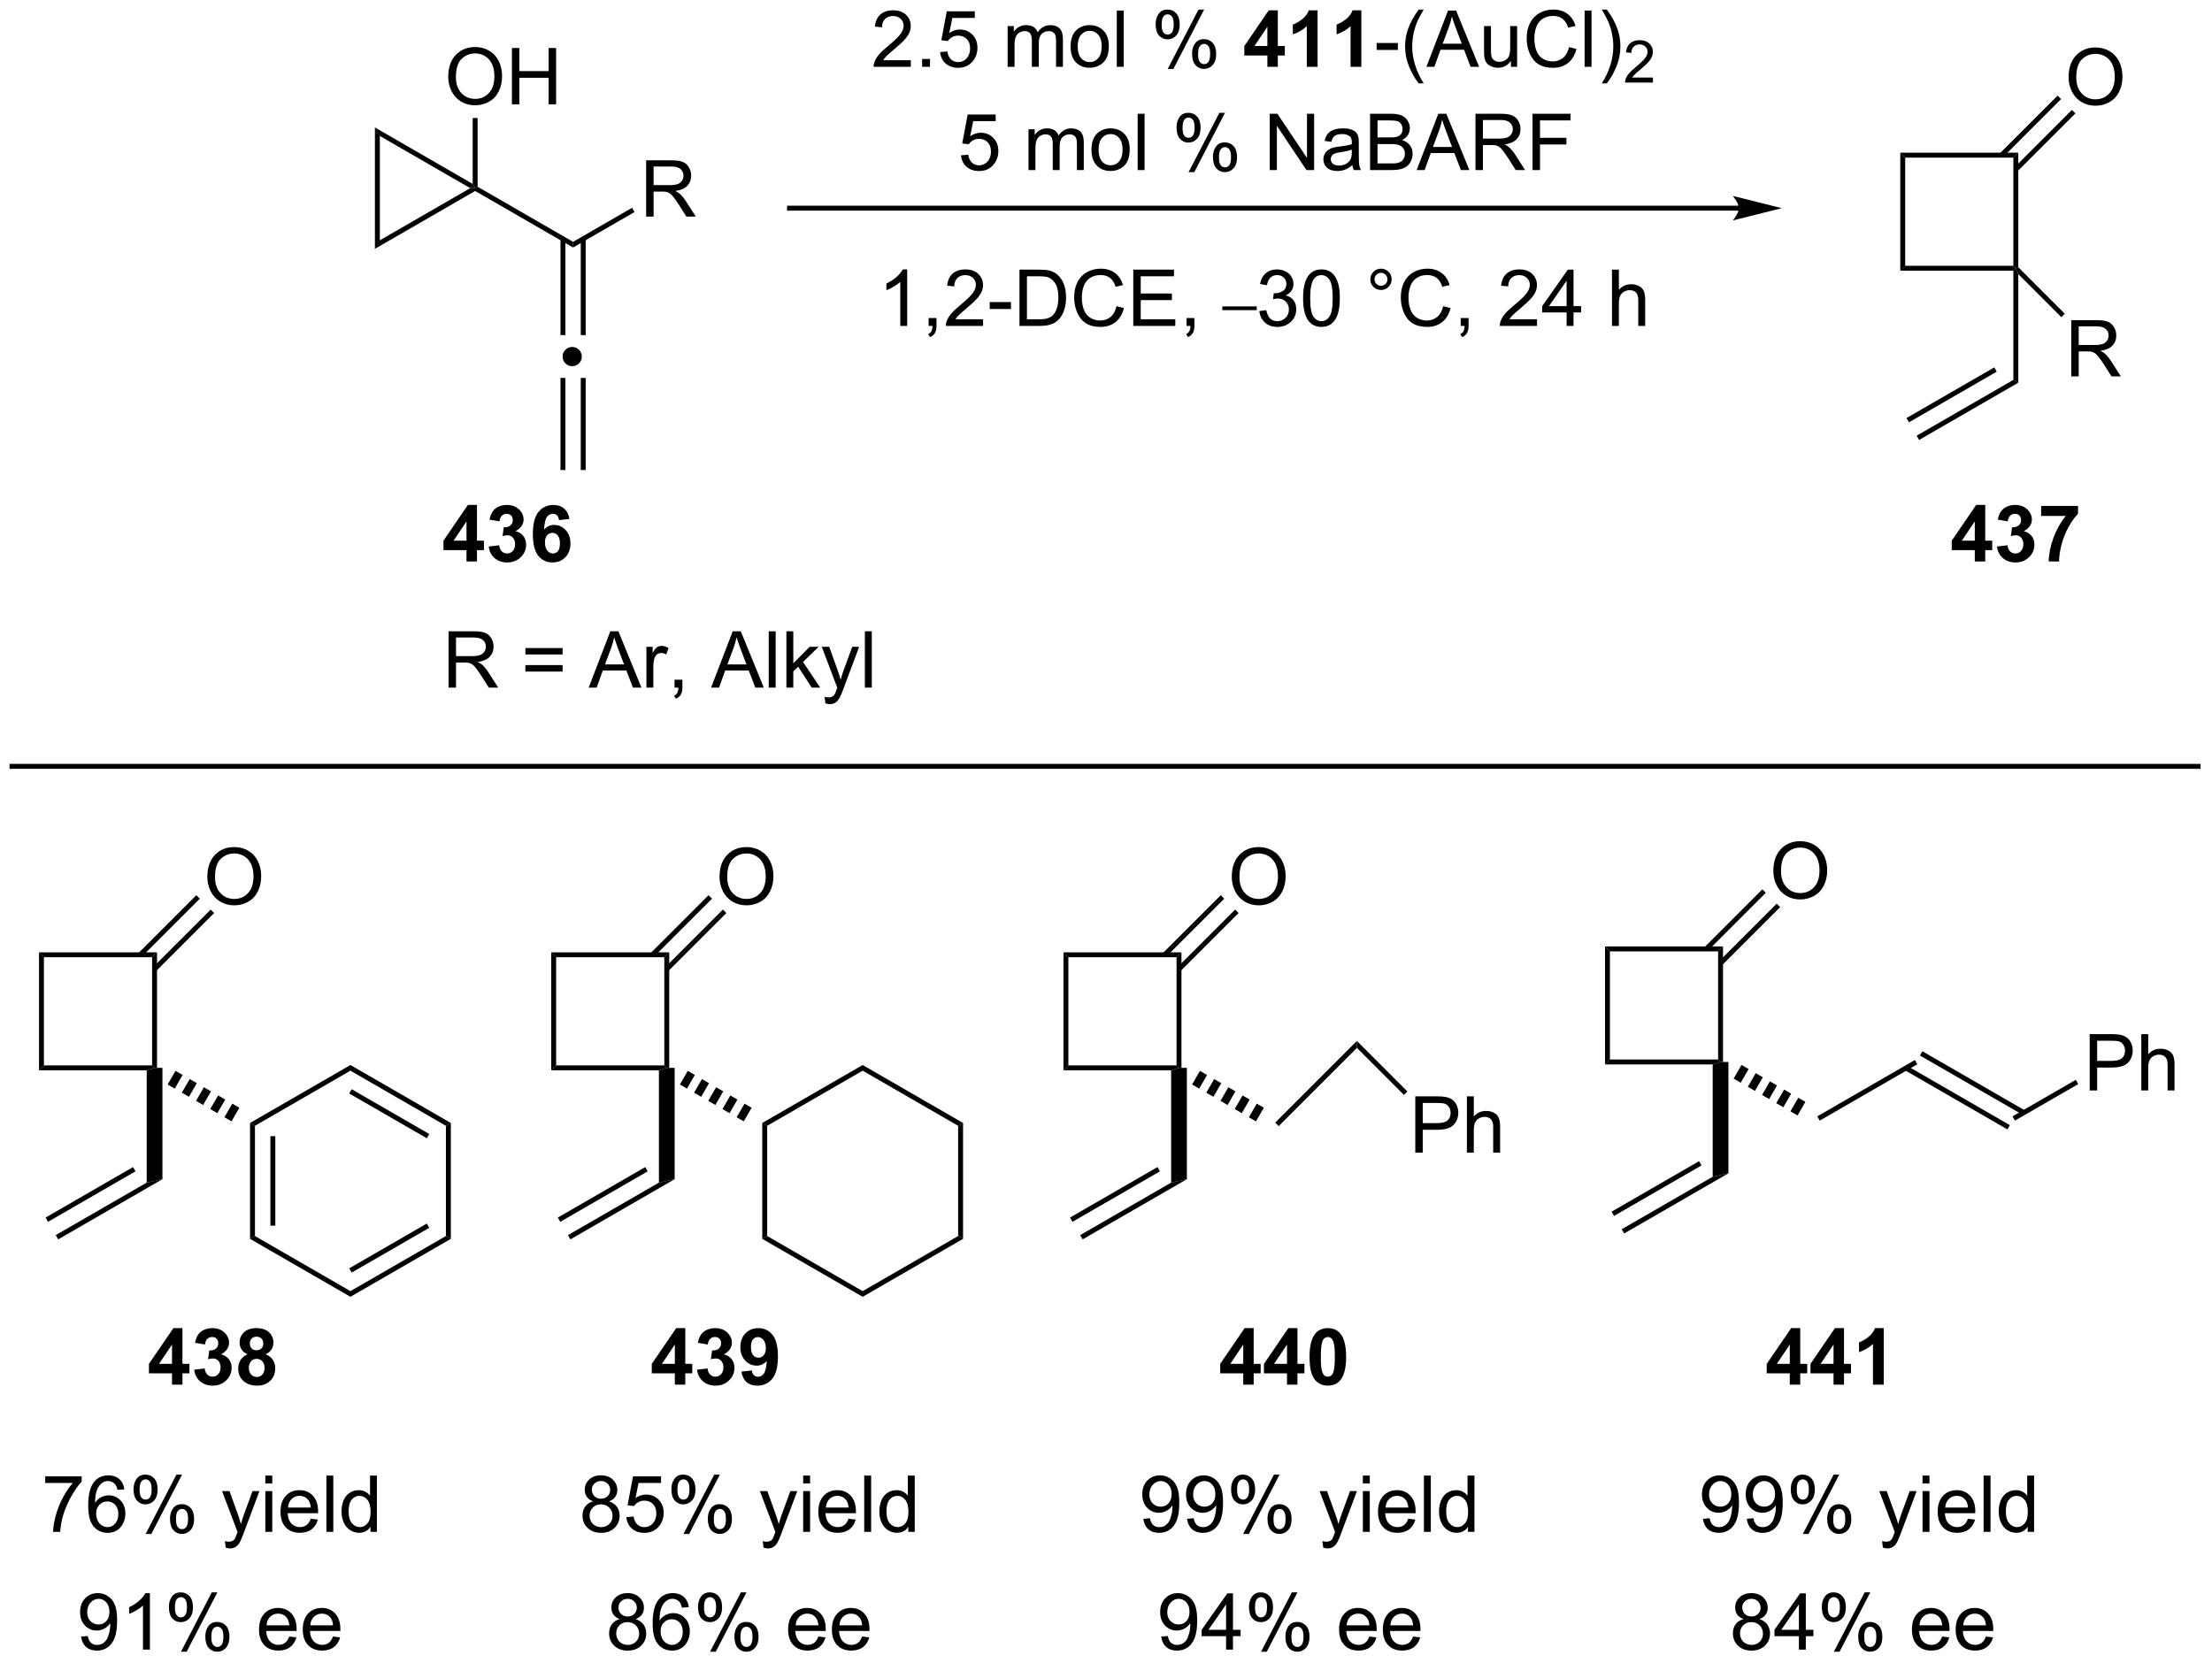 <?xml version="1.0" encoding="UTF-8"?>
<!DOCTYPE svg PUBLIC '-//W3C//DTD SVG 1.0//EN'
          'http://www.w3.org/TR/2001/REC-SVG-20010904/DTD/svg10.dtd'>
<svg stroke-dasharray="none" shape-rendering="auto" xmlns="http://www.w3.org/2000/svg" font-family="'Dialog'" text-rendering="auto" width="617" fill-opacity="1" color-interpolation="auto" color-rendering="auto" preserveAspectRatio="xMidYMid meet" font-size="12px" viewBox="0 0 617 464" fill="black" xmlns:xlink="http://www.w3.org/1999/xlink" stroke="black" image-rendering="auto" stroke-miterlimit="10" stroke-linecap="square" stroke-linejoin="miter" font-style="normal" stroke-width="1" height="464" stroke-dashoffset="0" font-weight="normal" stroke-opacity="1"
><!--Generated by the Batik Graphics2D SVG Generator--><defs id="genericDefs"
  /><g
  ><defs id="defs1"
    ><clipPath clipPathUnits="userSpaceOnUse" id="clipPath1"
      ><path d="M0.389 2.265 L231.564 2.265 L231.564 176.074 L0.389 176.074 L0.389 2.265 Z"
      /></clipPath
      ><clipPath clipPathUnits="userSpaceOnUse" id="clipPath2"
      ><path d="M-1.597 17.813 L-1.597 186.789 L223.15 186.789 L223.15 17.813 Z"
      /></clipPath
    ></defs
    ><g transform="scale(2.667,2.667) translate(-0.389,-2.265) matrix(1.029,0,0,1.029,2.031,-16.057)"
    ><path d="M36.51 30.766 L37.01 31.633 L37.01 42.266 L36.51 43.133 Z" stroke="none" clip-path="url(#clipPath2)"
    /></g
    ><g transform="matrix(2.743,0,0,2.743,4.381,-48.86)"
    ><path d="M36.51 43.133 L37.01 42.266 L46.22 36.949 L46.72 36.949 L46.72 37.238 Z" stroke="none" clip-path="url(#clipPath2)"
    /></g
    ><g transform="matrix(2.743,0,0,2.743,4.381,-48.86)"
    ><path d="M46.47 36.516 L46.72 36.949 L46.22 36.949 L37.01 31.633 L36.51 30.766 Z" stroke="none" clip-path="url(#clipPath2)"
    /></g
    ><g transform="matrix(2.743,0,0,2.743,4.381,-48.86)"
    ><path d="M191.641 33.345 L192.141 33.845 L192.141 44.845 L191.641 45.345 Z" stroke="none" clip-path="url(#clipPath2)"
    /></g
    ><g transform="matrix(2.743,0,0,2.743,4.381,-48.86)"
    ><path d="M191.641 45.345 L192.141 44.845 L203.141 44.845 L203.391 45.095 L203.141 45.345 Z" stroke="none" clip-path="url(#clipPath2)"
    /></g
    ><g transform="matrix(2.743,0,0,2.743,4.381,-48.86)"
    ><path d="M203.641 44.992 L203.391 45.095 L203.141 44.845 L203.141 33.845 L203.641 33.345 Z" stroke="none" clip-path="url(#clipPath2)"
    /></g
    ><g transform="matrix(2.743,0,0,2.743,4.381,-48.86)"
    ><path d="M203.641 33.345 L203.141 33.845 L192.141 33.845 L191.641 33.345 Z" stroke="none" clip-path="url(#clipPath2)"
    /></g
    ><g transform="matrix(2.743,0,0,2.743,4.381,-48.86)"
    ><path d="M43.983 25.635 Q43.983 24.208 44.748 23.404 Q45.514 22.596 46.725 22.596 Q47.517 22.596 48.152 22.977 Q48.79 23.354 49.123 24.031 Q49.459 24.708 49.459 25.568 Q49.459 26.44 49.108 27.128 Q48.756 27.815 48.11 28.169 Q47.467 28.523 46.72 28.523 Q45.912 28.523 45.274 28.133 Q44.639 27.739 44.311 27.065 Q43.983 26.388 43.983 25.635 ZM44.764 25.646 Q44.764 26.682 45.319 27.279 Q45.876 27.872 46.717 27.872 Q47.571 27.872 48.123 27.271 Q48.678 26.669 48.678 25.565 Q48.678 24.864 48.441 24.344 Q48.204 23.823 47.748 23.536 Q47.295 23.247 46.727 23.247 Q45.923 23.247 45.342 23.802 Q44.764 24.354 44.764 25.646 ZM50.458 28.424 L50.458 22.698 L51.216 22.698 L51.216 25.049 L54.192 25.049 L54.192 22.698 L54.95 22.698 L54.95 28.424 L54.192 28.424 L54.192 25.724 L51.216 25.724 L51.216 28.424 L50.458 28.424 Z" stroke="none" clip-path="url(#clipPath2)"
    /></g
    ><g transform="matrix(2.743,0,0,2.743,4.381,-48.86)"
    ><path d="M46.97 36.805 L46.72 36.949 L46.47 36.516 L46.47 29.816 L46.97 29.816 Z" stroke="none" clip-path="url(#clipPath2)"
    /></g
    ><g transform="matrix(2.743,0,0,2.743,4.381,-48.86)"
    ><path d="M46.72 37.238 L46.72 36.949 L46.97 36.805 L56.679 42.411 L56.679 42.988 Z" stroke="none" clip-path="url(#clipPath2)"
    /></g
    ><g transform="matrix(2.743,0,0,2.743,4.381,-48.86)"
    ><path d="M64.109 39.844 L64.109 34.118 L66.648 34.118 Q67.414 34.118 67.812 34.272 Q68.21 34.425 68.447 34.816 Q68.687 35.206 68.687 35.68 Q68.687 36.29 68.291 36.709 Q67.898 37.126 67.072 37.238 Q67.374 37.383 67.531 37.524 Q67.862 37.829 68.158 38.285 L69.156 39.844 L68.203 39.844 L67.445 38.652 Q67.112 38.136 66.895 37.863 Q66.682 37.589 66.513 37.48 Q66.343 37.37 66.166 37.329 Q66.039 37.3 65.744 37.3 L64.867 37.3 L64.867 39.844 L64.109 39.844 ZM64.867 36.644 L66.494 36.644 Q67.015 36.644 67.307 36.537 Q67.601 36.43 67.752 36.193 Q67.906 35.956 67.906 35.68 Q67.906 35.274 67.609 35.014 Q67.315 34.751 66.679 34.751 L64.867 34.751 L64.867 36.644 Z" stroke="none" clip-path="url(#clipPath2)"
    /></g
    ><g transform="matrix(2.743,0,0,2.743,4.381,-48.86)"
    ><path d="M56.679 42.988 L56.679 42.411 L62.679 38.947 L62.929 39.38 Z" stroke="none" clip-path="url(#clipPath2)"
    /></g
    ><g transform="matrix(2.743,0,0,2.743,4.381,-48.86)"
    ><path d="M56.585 53.105 Q56.995 53.105 57.281 53.394 Q57.566 53.679 57.566 54.081 Q57.566 54.488 57.277 54.773 Q56.992 55.058 56.585 55.058 Q56.183 55.058 55.898 54.773 Q55.613 54.488 55.613 54.081 Q55.613 53.679 55.898 53.394 Q56.183 53.105 56.585 53.105 Z" stroke="none" clip-path="url(#clipPath2)"
    /></g
    ><g transform="matrix(2.743,0,0,2.743,4.381,-48.86)"
    ><path d="M55.398 42.104 L55.398 51.898 L55.898 51.898 L55.898 42.104 ZM57.46 42.104 L57.46 51.898 L57.96 51.898 L57.96 42.104 Z" stroke="none" clip-path="url(#clipPath2)"
    /></g
    ><g transform="matrix(2.743,0,0,2.743,4.381,-48.86)"
    ><path d="M208.757 25.678 Q208.757 24.251 209.523 23.446 Q210.288 22.639 211.499 22.639 Q212.291 22.639 212.927 23.019 Q213.565 23.396 213.898 24.074 Q214.234 24.751 214.234 25.61 Q214.234 26.482 213.882 27.17 Q213.531 27.857 212.885 28.212 Q212.242 28.566 211.494 28.566 Q210.687 28.566 210.049 28.175 Q209.413 27.782 209.085 27.107 Q208.757 26.43 208.757 25.678 ZM209.538 25.688 Q209.538 26.725 210.093 27.321 Q210.65 27.915 211.492 27.915 Q212.346 27.915 212.898 27.313 Q213.452 26.712 213.452 25.607 Q213.452 24.907 213.216 24.386 Q212.979 23.865 212.523 23.579 Q212.07 23.29 211.502 23.29 Q210.697 23.29 210.117 23.844 Q209.538 24.396 209.538 25.688 Z" stroke="none" clip-path="url(#clipPath2)"
    /></g
    ><g transform="matrix(2.743,0,0,2.743,4.381,-48.86)"
    ><path d="M203.567 35.231 L209.449 29.349 L209.096 28.995 L203.214 34.877 ZM202.109 33.772 L207.99 27.89 L207.637 27.537 L201.755 33.419 Z" stroke="none" clip-path="url(#clipPath2)"
    /></g
    ><g transform="matrix(2.743,0,0,2.743,4.381,-48.86)"
    ><path d="M209.028 56.102 L209.028 50.375 L211.567 50.375 Q212.332 50.375 212.731 50.529 Q213.129 50.683 213.366 51.073 Q213.606 51.464 213.606 51.938 Q213.606 52.547 213.21 52.967 Q212.817 53.383 211.991 53.495 Q212.293 53.641 212.45 53.782 Q212.78 54.086 213.077 54.542 L214.075 56.102 L213.121 56.102 L212.363 54.909 Q212.03 54.394 211.814 54.12 Q211.601 53.847 211.431 53.737 Q211.262 53.628 211.085 53.586 Q210.957 53.558 210.663 53.558 L209.785 53.558 L209.785 56.102 L209.028 56.102 ZM209.785 52.901 L211.413 52.901 Q211.934 52.901 212.226 52.795 Q212.52 52.688 212.671 52.451 Q212.825 52.214 212.825 51.938 Q212.825 51.532 212.528 51.271 Q212.233 51.008 211.598 51.008 L209.785 51.008 L209.785 52.901 Z" stroke="none" clip-path="url(#clipPath2)"
    /></g
    ><g transform="matrix(2.743,0,0,2.743,4.381,-48.86)"
    ><path d="M203.641 45.699 L203.391 45.095 L203.641 44.992 L208.369 49.721 L208.016 50.074 Z" stroke="none" clip-path="url(#clipPath2)"
    /></g
    ><g transform="matrix(2.743,0,0,2.743,4.381,-48.86)"
    ><path d="M203.141 45.345 L203.391 45.095 L203.641 45.699 L203.641 56.74 L203.141 56.451 Z" stroke="none" clip-path="url(#clipPath2)"
    /></g
    ><g transform="matrix(2.743,0,0,2.743,4.381,-48.86)"
    ><path d="M203.141 56.451 L203.641 56.74 L193.556 62.562 L193.306 62.129 ZM201.196 55.184 L192.271 60.336 L192.521 60.769 L201.446 55.617 Z" stroke="none" clip-path="url(#clipPath2)"
    /></g
    ><g transform="matrix(2.743,0,0,2.743,4.381,-48.86)"
    ><path d="M55.398 56.255 L55.398 65.62 L55.898 65.62 L55.898 56.255 ZM57.46 56.255 L57.46 65.62 L57.96 65.62 L57.96 56.255 Z" stroke="none" clip-path="url(#clipPath2)"
    /></g
    ><g transform="matrix(2.743,0,0,2.743,4.381,-48.86)"
    ><path d="M91.025 23.934 L91.025 24.611 L87.239 24.611 Q87.231 24.356 87.322 24.121 Q87.465 23.736 87.783 23.361 Q88.103 22.986 88.705 22.494 Q89.637 21.728 89.965 21.28 Q90.293 20.832 90.293 20.434 Q90.293 20.017 89.994 19.731 Q89.697 19.442 89.215 19.442 Q88.707 19.442 88.403 19.746 Q88.098 20.051 88.095 20.59 L87.371 20.517 Q87.447 19.707 87.931 19.285 Q88.416 18.861 89.231 18.861 Q90.056 18.861 90.535 19.319 Q91.017 19.775 91.017 20.449 Q91.017 20.793 90.876 21.127 Q90.736 21.457 90.408 21.824 Q90.082 22.192 89.324 22.832 Q88.692 23.363 88.512 23.554 Q88.332 23.744 88.215 23.934 L91.025 23.934 ZM92.172 24.611 L92.172 23.809 L92.974 23.809 L92.974 24.611 L92.172 24.611 ZM94.001 23.111 L94.739 23.048 Q94.822 23.587 95.119 23.858 Q95.418 24.129 95.84 24.129 Q96.348 24.129 96.699 23.746 Q97.051 23.363 97.051 22.731 Q97.051 22.129 96.712 21.783 Q96.376 21.434 95.83 21.434 Q95.489 21.434 95.215 21.59 Q94.942 21.744 94.785 21.988 L94.126 21.903 L94.681 18.962 L97.528 18.962 L97.528 19.634 L95.244 19.634 L94.934 21.173 Q95.449 20.814 96.017 20.814 Q96.767 20.814 97.283 21.335 Q97.798 21.853 97.798 22.668 Q97.798 23.447 97.345 24.012 Q96.793 24.71 95.84 24.71 Q95.059 24.71 94.564 24.272 Q94.072 23.832 94.001 23.111 ZM100.869 24.611 L100.869 20.462 L101.496 20.462 L101.496 21.043 Q101.692 20.738 102.014 20.554 Q102.34 20.369 102.754 20.369 Q103.215 20.369 103.509 20.561 Q103.806 20.752 103.926 21.095 Q104.418 20.369 105.207 20.369 Q105.824 20.369 106.155 20.71 Q106.489 21.051 106.489 21.762 L106.489 24.611 L105.791 24.611 L105.791 21.996 Q105.791 21.574 105.72 21.39 Q105.653 21.205 105.473 21.093 Q105.293 20.978 105.051 20.978 Q104.614 20.978 104.324 21.27 Q104.035 21.559 104.035 22.199 L104.035 24.611 L103.332 24.611 L103.332 21.916 Q103.332 21.447 103.16 21.212 Q102.989 20.978 102.598 20.978 Q102.301 20.978 102.048 21.134 Q101.798 21.291 101.684 21.593 Q101.572 21.892 101.572 22.457 L101.572 24.611 L100.869 24.611 ZM107.27 22.535 Q107.27 21.384 107.91 20.83 Q108.447 20.369 109.215 20.369 Q110.072 20.369 110.614 20.929 Q111.158 21.488 111.158 22.478 Q111.158 23.278 110.916 23.738 Q110.676 24.197 110.218 24.452 Q109.759 24.705 109.215 24.705 Q108.345 24.705 107.806 24.147 Q107.27 23.587 107.27 22.535 ZM107.994 22.535 Q107.994 23.332 108.34 23.731 Q108.689 24.127 109.215 24.127 Q109.739 24.127 110.085 23.728 Q110.434 23.33 110.434 22.512 Q110.434 21.744 110.085 21.348 Q109.736 20.949 109.215 20.949 Q108.689 20.949 108.34 21.345 Q107.994 21.738 107.994 22.535 ZM111.966 24.611 L111.966 18.884 L112.669 18.884 L112.669 24.611 L111.966 24.611 ZM115.919 20.259 Q115.919 19.645 116.227 19.215 Q116.537 18.785 117.123 18.785 Q117.662 18.785 118.013 19.171 Q118.367 19.556 118.367 20.301 Q118.367 21.028 118.011 21.421 Q117.654 21.814 117.13 21.814 Q116.61 21.814 116.263 21.429 Q115.919 21.041 115.919 20.259 ZM117.141 19.27 Q116.88 19.27 116.706 19.496 Q116.531 19.723 116.531 20.33 Q116.531 20.879 116.706 21.106 Q116.883 21.33 117.141 21.33 Q117.406 21.33 117.581 21.103 Q117.755 20.877 117.755 20.275 Q117.755 19.72 117.578 19.496 Q117.404 19.27 117.141 19.27 ZM117.146 24.822 L120.279 18.785 L120.849 18.785 L117.727 24.822 L117.146 24.822 ZM119.623 23.267 Q119.623 22.65 119.93 22.223 Q120.24 21.793 120.828 21.793 Q121.367 21.793 121.722 22.179 Q122.076 22.564 122.076 23.309 Q122.076 24.035 121.716 24.429 Q121.36 24.822 120.834 24.822 Q120.313 24.822 119.966 24.434 Q119.623 24.043 119.623 23.267 ZM120.849 22.278 Q120.584 22.278 120.409 22.504 Q120.235 22.731 120.235 23.337 Q120.235 23.884 120.409 24.111 Q120.586 24.337 120.844 24.337 Q121.115 24.337 121.287 24.111 Q121.461 23.884 121.461 23.283 Q121.461 22.728 121.284 22.504 Q121.11 22.278 120.849 22.278 Z" stroke="none" clip-path="url(#clipPath2)"
    /></g
    ><g transform="matrix(2.743,0,0,2.743,4.381,-48.86)"
    ><path d="M127.281 24.611 L127.281 23.457 L124.938 23.457 L124.938 22.496 L127.422 18.861 L128.344 18.861 L128.344 22.494 L129.055 22.494 L129.055 23.457 L128.344 23.457 L128.344 24.611 L127.281 24.611 ZM127.281 22.494 L127.281 20.535 L125.966 22.494 L127.281 22.494 ZM132.387 24.611 L131.291 24.611 L131.291 20.473 Q130.689 21.035 129.871 21.306 L129.871 20.309 Q130.301 20.168 130.804 19.778 Q131.309 19.384 131.496 18.861 L132.387 18.861 L132.387 24.611 ZM136.836 24.611 L135.74 24.611 L135.74 20.473 Q135.138 21.035 134.321 21.306 L134.321 20.309 Q134.75 20.168 135.253 19.778 Q135.758 19.384 135.946 18.861 L136.836 18.861 L136.836 24.611 Z" stroke="none" clip-path="url(#clipPath2)"
    /></g
    ><g transform="matrix(2.743,0,0,2.743,4.381,-48.86)"
    ><path d="M138.392 22.892 L138.392 22.184 L140.551 22.184 L140.551 22.892 L138.392 22.892 ZM142.673 26.296 Q142.09 25.561 141.686 24.577 Q141.285 23.59 141.285 22.535 Q141.285 21.606 141.587 20.754 Q141.939 19.767 142.673 18.785 L143.176 18.785 Q142.705 19.598 142.551 19.947 Q142.314 20.486 142.176 21.072 Q142.009 21.801 142.009 22.541 Q142.009 24.418 143.176 26.296 L142.673 26.296 ZM143.452 24.611 L145.653 18.884 L146.47 18.884 L148.814 24.611 L147.949 24.611 L147.283 22.877 L144.887 22.877 L144.259 24.611 L143.452 24.611 ZM145.106 22.259 L147.048 22.259 L146.449 20.673 Q146.176 19.949 146.043 19.486 Q145.934 20.035 145.736 20.58 L145.106 22.259 ZM152.048 24.611 L152.048 24.002 Q151.564 24.705 150.731 24.705 Q150.363 24.705 150.046 24.564 Q149.728 24.423 149.572 24.21 Q149.418 23.996 149.356 23.689 Q149.314 23.481 149.314 23.033 L149.314 20.462 L150.017 20.462 L150.017 22.762 Q150.017 23.314 150.059 23.504 Q150.126 23.783 150.34 23.942 Q150.556 24.098 150.871 24.098 Q151.189 24.098 151.465 23.936 Q151.744 23.775 151.858 23.496 Q151.973 23.215 151.973 22.684 L151.973 20.462 L152.676 20.462 L152.676 24.611 L152.048 24.611 ZM157.953 22.603 L158.711 22.793 Q158.474 23.728 157.854 24.22 Q157.235 24.71 156.341 24.71 Q155.414 24.71 154.833 24.332 Q154.255 23.955 153.951 23.241 Q153.649 22.525 153.649 21.705 Q153.649 20.809 153.99 20.145 Q154.333 19.478 154.964 19.132 Q155.594 18.785 156.352 18.785 Q157.211 18.785 157.797 19.223 Q158.383 19.66 158.615 20.455 L157.867 20.629 Q157.669 20.004 157.289 19.72 Q156.912 19.434 156.336 19.434 Q155.677 19.434 155.232 19.752 Q154.789 20.067 154.61 20.601 Q154.43 21.134 154.43 21.699 Q154.43 22.431 154.643 22.976 Q154.857 23.52 155.305 23.791 Q155.755 24.059 156.279 24.059 Q156.914 24.059 157.354 23.692 Q157.797 23.324 157.953 22.603 ZM159.541 24.611 L159.541 18.884 L160.244 18.884 L160.244 24.611 L159.541 24.611 ZM161.794 26.296 L161.289 26.296 Q162.458 24.418 162.458 22.541 Q162.458 21.806 162.289 21.082 Q162.156 20.496 161.919 19.957 Q161.766 19.606 161.289 18.785 L161.794 18.785 Q162.529 19.767 162.88 20.754 Q163.18 21.606 163.18 22.535 Q163.18 23.59 162.776 24.577 Q162.373 25.561 161.794 26.296 Z" stroke="none" clip-path="url(#clipPath2)"
    /></g
    ><g transform="matrix(2.743,0,0,2.743,4.381,-48.86)"
    ><path d="M166.49 25.703 L166.49 26.211 L163.65 26.211 Q163.645 26.02 163.713 25.844 Q163.821 25.555 164.059 25.273 Q164.299 24.992 164.75 24.623 Q165.449 24.049 165.696 23.713 Q165.942 23.377 165.942 23.078 Q165.942 22.766 165.717 22.551 Q165.494 22.334 165.133 22.334 Q164.752 22.334 164.524 22.562 Q164.295 22.791 164.293 23.195 L163.75 23.141 Q163.807 22.533 164.17 22.217 Q164.533 21.898 165.145 21.898 Q165.764 21.898 166.123 22.242 Q166.484 22.584 166.484 23.09 Q166.484 23.348 166.379 23.598 Q166.274 23.846 166.028 24.121 Q165.783 24.396 165.215 24.877 Q164.74 25.275 164.606 25.418 Q164.471 25.561 164.383 25.703 L166.49 25.703 Z" stroke="none" clip-path="url(#clipPath2)"
    /></g
    ><g transform="matrix(2.743,0,0,2.743,4.381,-48.86)"
    ><path d="M96.125 33.611 L96.862 33.548 Q96.945 34.087 97.242 34.358 Q97.542 34.629 97.964 34.629 Q98.471 34.629 98.823 34.246 Q99.174 33.864 99.174 33.231 Q99.174 32.629 98.836 32.283 Q98.5 31.934 97.953 31.934 Q97.612 31.934 97.339 32.09 Q97.065 32.244 96.909 32.489 L96.25 32.403 L96.805 29.462 L99.651 29.462 L99.651 30.134 L97.367 30.134 L97.057 31.673 Q97.573 31.314 98.141 31.314 Q98.891 31.314 99.406 31.835 Q99.922 32.353 99.922 33.168 Q99.922 33.947 99.469 34.512 Q98.917 35.21 97.964 35.21 Q97.182 35.21 96.688 34.772 Q96.195 34.332 96.125 33.611 ZM102.992 35.111 L102.992 30.962 L103.62 30.962 L103.62 31.543 Q103.815 31.238 104.138 31.054 Q104.464 30.869 104.878 30.869 Q105.339 30.869 105.633 31.061 Q105.93 31.252 106.049 31.595 Q106.542 30.869 107.331 30.869 Q107.948 30.869 108.279 31.21 Q108.612 31.551 108.612 32.262 L108.612 35.111 L107.914 35.111 L107.914 32.496 Q107.914 32.074 107.844 31.89 Q107.776 31.705 107.596 31.593 Q107.417 31.478 107.174 31.478 Q106.737 31.478 106.448 31.77 Q106.159 32.059 106.159 32.699 L106.159 35.111 L105.456 35.111 L105.456 32.416 Q105.456 31.947 105.284 31.712 Q105.112 31.478 104.721 31.478 Q104.424 31.478 104.172 31.634 Q103.922 31.791 103.807 32.093 Q103.695 32.392 103.695 32.957 L103.695 35.111 L102.992 35.111 ZM109.393 33.035 Q109.393 31.884 110.034 31.33 Q110.57 30.869 111.339 30.869 Q112.195 30.869 112.737 31.429 Q113.281 31.988 113.281 32.978 Q113.281 33.778 113.039 34.239 Q112.799 34.697 112.341 34.952 Q111.883 35.205 111.339 35.205 Q110.469 35.205 109.93 34.647 Q109.393 34.087 109.393 33.035 ZM110.117 33.035 Q110.117 33.832 110.464 34.231 Q110.812 34.627 111.339 34.627 Q111.862 34.627 112.208 34.228 Q112.557 33.83 112.557 33.012 Q112.557 32.244 112.208 31.848 Q111.859 31.449 111.339 31.449 Q110.812 31.449 110.464 31.845 Q110.117 32.239 110.117 33.035 ZM114.09 35.111 L114.09 29.384 L114.793 29.384 L114.793 35.111 L114.09 35.111 ZM118.043 30.759 Q118.043 30.145 118.35 29.715 Q118.66 29.285 119.246 29.285 Q119.785 29.285 120.137 29.671 Q120.491 30.056 120.491 30.801 Q120.491 31.528 120.134 31.921 Q119.777 32.314 119.254 32.314 Q118.733 32.314 118.387 31.929 Q118.043 31.541 118.043 30.759 ZM119.264 29.77 Q119.004 29.77 118.829 29.996 Q118.655 30.223 118.655 30.83 Q118.655 31.379 118.829 31.606 Q119.007 31.83 119.264 31.83 Q119.53 31.83 119.704 31.603 Q119.879 31.377 119.879 30.775 Q119.879 30.22 119.702 29.996 Q119.527 29.77 119.264 29.77 ZM119.27 35.322 L122.402 29.285 L122.973 29.285 L119.85 35.322 L119.27 35.322 ZM121.746 33.767 Q121.746 33.15 122.053 32.723 Q122.363 32.293 122.952 32.293 Q123.491 32.293 123.845 32.679 Q124.199 33.064 124.199 33.809 Q124.199 34.535 123.84 34.929 Q123.483 35.322 122.957 35.322 Q122.436 35.322 122.09 34.934 Q121.746 34.543 121.746 33.767 ZM122.973 32.778 Q122.707 32.778 122.533 33.004 Q122.358 33.231 122.358 33.837 Q122.358 34.384 122.533 34.611 Q122.71 34.837 122.968 34.837 Q123.238 34.837 123.41 34.611 Q123.585 34.384 123.585 33.783 Q123.585 33.228 123.408 33.004 Q123.233 32.778 122.973 32.778 ZM127.522 35.111 L127.522 29.384 L128.301 29.384 L131.309 33.879 L131.309 29.384 L132.035 29.384 L132.035 35.111 L131.256 35.111 L128.249 30.611 L128.249 35.111 L127.522 35.111 ZM135.924 34.598 Q135.534 34.931 135.172 35.069 Q134.812 35.205 134.399 35.205 Q133.714 35.205 133.346 34.871 Q132.979 34.535 132.979 34.017 Q132.979 33.712 133.117 33.46 Q133.258 33.207 133.482 33.056 Q133.706 32.903 133.987 32.824 Q134.195 32.77 134.612 32.72 Q135.464 32.619 135.867 32.478 Q135.87 32.332 135.87 32.293 Q135.87 31.863 135.672 31.689 Q135.401 31.449 134.87 31.449 Q134.375 31.449 134.138 31.624 Q133.901 31.798 133.789 32.239 L133.102 32.145 Q133.195 31.705 133.409 31.434 Q133.625 31.16 134.031 31.015 Q134.438 30.869 134.971 30.869 Q135.503 30.869 135.833 30.994 Q136.167 31.119 136.323 31.309 Q136.479 31.496 136.542 31.785 Q136.578 31.965 136.578 32.434 L136.578 33.371 Q136.578 34.353 136.622 34.614 Q136.667 34.871 136.799 35.111 L136.065 35.111 Q135.956 34.892 135.924 34.598 ZM135.867 33.028 Q135.484 33.184 134.719 33.293 Q134.284 33.356 134.104 33.434 Q133.924 33.512 133.826 33.663 Q133.729 33.814 133.729 33.996 Q133.729 34.278 133.943 34.465 Q134.156 34.653 134.565 34.653 Q134.971 34.653 135.286 34.475 Q135.604 34.298 135.753 33.989 Q135.867 33.752 135.867 33.285 L135.867 33.028 ZM137.725 35.111 L137.725 29.384 L139.874 29.384 Q140.53 29.384 140.926 29.559 Q141.324 29.731 141.548 30.093 Q141.772 30.455 141.772 30.848 Q141.772 31.215 141.572 31.541 Q141.374 31.863 140.973 32.064 Q141.491 32.215 141.77 32.582 Q142.051 32.949 142.051 33.449 Q142.051 33.853 141.879 34.199 Q141.71 34.543 141.46 34.731 Q141.21 34.918 140.832 35.014 Q140.457 35.111 139.91 35.111 L137.725 35.111 ZM138.483 31.791 L139.723 31.791 Q140.225 31.791 140.444 31.723 Q140.733 31.637 140.879 31.439 Q141.027 31.238 141.027 30.939 Q141.027 30.653 140.889 30.436 Q140.754 30.22 140.499 30.14 Q140.246 30.059 139.629 30.059 L138.483 30.059 L138.483 31.791 ZM138.483 34.434 L139.91 34.434 Q140.277 34.434 140.426 34.408 Q140.686 34.361 140.861 34.252 Q141.038 34.142 141.15 33.934 Q141.264 33.723 141.264 33.449 Q141.264 33.129 141.1 32.895 Q140.936 32.658 140.645 32.561 Q140.356 32.465 139.809 32.465 L138.483 32.465 L138.483 34.434 ZM142.462 35.111 L144.663 29.384 L145.481 29.384 L147.824 35.111 L146.96 35.111 L146.293 33.377 L143.897 33.377 L143.27 35.111 L142.462 35.111 ZM144.116 32.759 L146.059 32.759 L145.46 31.173 Q145.186 30.449 145.053 29.986 Q144.944 30.535 144.746 31.08 L144.116 32.759 ZM148.441 35.111 L148.441 29.384 L150.981 29.384 Q151.746 29.384 152.145 29.538 Q152.543 29.692 152.78 30.082 Q153.02 30.473 153.02 30.947 Q153.02 31.556 152.624 31.976 Q152.231 32.392 151.405 32.504 Q151.707 32.65 151.863 32.791 Q152.194 33.095 152.491 33.551 L153.488 35.111 L152.535 35.111 L151.777 33.918 Q151.444 33.403 151.228 33.129 Q151.014 32.856 150.845 32.746 Q150.676 32.637 150.499 32.595 Q150.371 32.567 150.077 32.567 L149.199 32.567 L149.199 35.111 L148.441 35.111 ZM149.199 31.91 L150.827 31.91 Q151.348 31.91 151.639 31.804 Q151.934 31.697 152.085 31.46 Q152.238 31.223 152.238 30.947 Q152.238 30.541 151.941 30.28 Q151.647 30.017 151.012 30.017 L149.199 30.017 L149.199 31.91 ZM154.245 35.111 L154.245 29.384 L158.109 29.384 L158.109 30.059 L155.003 30.059 L155.003 31.832 L157.69 31.832 L157.69 32.509 L155.003 32.509 L155.003 35.111 L154.245 35.111 Z" stroke="none" clip-path="url(#clipPath2)"
    /></g
    ><g transform="matrix(2.743,0,0,2.743,4.381,-48.86)"
    ><path d="M90.654 50.965 L89.951 50.965 L89.951 46.483 Q89.695 46.725 89.284 46.968 Q88.872 47.21 88.544 47.332 L88.544 46.653 Q89.133 46.374 89.573 45.981 Q90.016 45.585 90.201 45.215 L90.654 45.215 L90.654 50.965 ZM92.832 50.965 L92.832 50.163 L93.634 50.163 L93.634 50.965 Q93.634 51.408 93.478 51.679 Q93.322 51.95 92.981 52.098 L92.785 51.798 Q93.009 51.7 93.113 51.509 Q93.22 51.322 93.231 50.965 L92.832 50.965 ZM98.372 50.288 L98.372 50.965 L94.586 50.965 Q94.578 50.71 94.669 50.475 Q94.812 50.09 95.13 49.715 Q95.451 49.34 96.052 48.848 Q96.984 48.082 97.312 47.634 Q97.641 47.187 97.641 46.788 Q97.641 46.371 97.341 46.085 Q97.044 45.796 96.562 45.796 Q96.055 45.796 95.75 46.1 Q95.445 46.405 95.443 46.944 L94.719 46.871 Q94.794 46.062 95.279 45.64 Q95.763 45.215 96.578 45.215 Q97.404 45.215 97.883 45.673 Q98.365 46.129 98.365 46.804 Q98.365 47.147 98.224 47.481 Q98.083 47.812 97.755 48.179 Q97.43 48.546 96.672 49.187 Q96.039 49.718 95.859 49.908 Q95.68 50.098 95.562 50.288 L98.372 50.288 ZM99.048 49.246 L99.048 48.538 L101.207 48.538 L101.207 49.246 L99.048 49.246 ZM102.074 50.965 L102.074 45.239 L104.048 45.239 Q104.715 45.239 105.066 45.319 Q105.559 45.434 105.908 45.731 Q106.361 46.114 106.585 46.71 Q106.809 47.304 106.809 48.069 Q106.809 48.723 106.655 49.228 Q106.504 49.731 106.264 50.062 Q106.027 50.39 105.743 50.58 Q105.462 50.77 105.061 50.869 Q104.66 50.965 104.142 50.965 L102.074 50.965 ZM102.832 50.288 L104.056 50.288 Q104.621 50.288 104.944 50.184 Q105.267 50.077 105.457 49.887 Q105.728 49.616 105.876 49.163 Q106.027 48.707 106.027 48.059 Q106.027 47.16 105.733 46.679 Q105.439 46.194 105.017 46.03 Q104.712 45.913 104.035 45.913 L102.832 45.913 L102.832 50.288 ZM111.938 48.957 L112.695 49.147 Q112.458 50.082 111.839 50.575 Q111.219 51.064 110.326 51.064 Q109.398 51.064 108.818 50.687 Q108.24 50.309 107.935 49.595 Q107.633 48.879 107.633 48.059 Q107.633 47.163 107.974 46.499 Q108.318 45.832 108.948 45.486 Q109.578 45.14 110.336 45.14 Q111.195 45.14 111.781 45.577 Q112.367 46.015 112.599 46.809 L111.852 46.983 Q111.654 46.358 111.273 46.075 Q110.896 45.788 110.32 45.788 Q109.662 45.788 109.216 46.106 Q108.773 46.421 108.594 46.955 Q108.414 47.489 108.414 48.054 Q108.414 48.785 108.628 49.33 Q108.841 49.874 109.289 50.145 Q109.74 50.413 110.263 50.413 Q110.898 50.413 111.339 50.046 Q111.781 49.679 111.938 48.957 ZM113.645 50.965 L113.645 45.239 L117.785 45.239 L117.785 45.913 L114.402 45.913 L114.402 47.668 L117.572 47.668 L117.572 48.34 L114.402 48.34 L114.402 50.288 L117.918 50.288 L117.918 50.965 L113.645 50.965 ZM119.059 50.965 L119.059 50.163 L119.861 50.163 L119.861 50.965 Q119.861 51.408 119.704 51.679 Q119.548 51.95 119.207 52.098 L119.012 51.798 Q119.236 51.7 119.34 51.509 Q119.447 51.322 119.457 50.965 L119.059 50.965 Z" stroke="none" clip-path="url(#clipPath2)"
    /></g
    ><g transform="matrix(2.743,0,0,2.743,4.381,-48.86)"
    ><path d="M122.701 49.358 L122.701 48.978 L126.197 48.978 L126.197 49.358 L122.701 49.358 Z" stroke="none" clip-path="url(#clipPath2)"
    /></g
    ><g transform="matrix(2.743,0,0,2.743,4.381,-48.86)"
    ><path d="M126.466 49.452 L127.169 49.358 Q127.291 49.957 127.58 50.22 Q127.872 50.483 128.291 50.483 Q128.786 50.483 129.127 50.14 Q129.471 49.796 129.471 49.288 Q129.471 48.804 129.153 48.491 Q128.838 48.176 128.349 48.176 Q128.151 48.176 127.854 48.254 L127.932 47.637 Q128.002 47.645 128.044 47.645 Q128.494 47.645 128.854 47.41 Q129.213 47.176 129.213 46.687 Q129.213 46.301 128.95 46.048 Q128.69 45.793 128.276 45.793 Q127.864 45.793 127.591 46.051 Q127.317 46.309 127.239 46.825 L126.536 46.7 Q126.666 45.991 127.122 45.603 Q127.58 45.215 128.26 45.215 Q128.729 45.215 129.122 45.416 Q129.518 45.616 129.726 45.965 Q129.935 46.312 129.935 46.702 Q129.935 47.075 129.734 47.379 Q129.536 47.684 129.145 47.864 Q129.653 47.981 129.935 48.35 Q130.216 48.718 130.216 49.272 Q130.216 50.022 129.669 50.546 Q129.122 51.067 128.286 51.067 Q127.534 51.067 127.034 50.619 Q126.536 50.168 126.466 49.452 ZM130.912 48.14 Q130.912 47.124 131.121 46.507 Q131.329 45.887 131.741 45.551 Q132.155 45.215 132.78 45.215 Q133.241 45.215 133.587 45.4 Q133.936 45.585 134.162 45.937 Q134.389 46.285 134.517 46.788 Q134.647 47.288 134.647 48.14 Q134.647 49.147 134.439 49.767 Q134.233 50.387 133.819 50.725 Q133.407 51.064 132.78 51.064 Q131.952 51.064 131.478 50.468 Q130.912 49.754 130.912 48.14 ZM131.634 48.14 Q131.634 49.551 131.964 50.017 Q132.295 50.483 132.78 50.483 Q133.264 50.483 133.592 50.015 Q133.923 49.546 133.923 48.14 Q133.923 46.725 133.592 46.262 Q133.264 45.796 132.772 45.796 Q132.287 45.796 131.998 46.207 Q131.634 46.731 131.634 48.14 ZM137.751 46.223 Q137.751 45.772 138.069 45.457 Q138.389 45.14 138.834 45.14 Q139.287 45.14 139.603 45.457 Q139.92 45.772 139.92 46.223 Q139.92 46.671 139.6 46.991 Q139.282 47.309 138.834 47.309 Q138.389 47.309 138.069 46.994 Q137.751 46.676 137.751 46.223 ZM138.178 46.223 Q138.178 46.496 138.371 46.689 Q138.564 46.882 138.837 46.882 Q139.108 46.882 139.3 46.689 Q139.493 46.496 139.493 46.223 Q139.493 45.95 139.3 45.757 Q139.108 45.562 138.837 45.562 Q138.564 45.562 138.371 45.757 Q138.178 45.95 138.178 46.223 ZM145.153 48.957 L145.911 49.147 Q145.674 50.082 145.054 50.575 Q144.435 51.064 143.541 51.064 Q142.614 51.064 142.034 50.687 Q141.455 50.309 141.151 49.595 Q140.849 48.879 140.849 48.059 Q140.849 47.163 141.19 46.499 Q141.534 45.832 142.164 45.486 Q142.794 45.14 143.552 45.14 Q144.411 45.14 144.997 45.577 Q145.583 46.015 145.815 46.809 L145.067 46.983 Q144.869 46.358 144.489 46.075 Q144.112 45.788 143.536 45.788 Q142.877 45.788 142.432 46.106 Q141.989 46.421 141.81 46.955 Q141.63 47.489 141.63 48.054 Q141.63 48.785 141.843 49.33 Q142.057 49.874 142.505 50.145 Q142.955 50.413 143.479 50.413 Q144.114 50.413 144.554 50.046 Q144.997 49.679 145.153 48.957 ZM146.939 50.965 L146.939 50.163 L147.741 50.163 L147.741 50.965 Q147.741 51.408 147.584 51.679 Q147.428 51.95 147.087 52.098 L146.892 51.798 Q147.116 51.7 147.22 51.509 Q147.327 51.322 147.337 50.965 L146.939 50.965 ZM154.702 50.288 L154.702 50.965 L150.915 50.965 Q150.907 50.71 150.998 50.475 Q151.142 50.09 151.459 49.715 Q151.78 49.34 152.381 48.848 Q153.314 48.082 153.642 47.634 Q153.97 47.187 153.97 46.788 Q153.97 46.371 153.67 46.085 Q153.373 45.796 152.892 45.796 Q152.384 45.796 152.079 46.1 Q151.774 46.405 151.772 46.944 L151.048 46.871 Q151.123 46.062 151.608 45.64 Q152.092 45.215 152.907 45.215 Q153.733 45.215 154.212 45.673 Q154.694 46.129 154.694 46.804 Q154.694 47.147 154.553 47.481 Q154.412 47.812 154.084 48.179 Q153.759 48.546 153.001 49.187 Q152.368 49.718 152.189 49.908 Q152.009 50.098 151.892 50.288 L154.702 50.288 ZM157.708 50.965 L157.708 49.593 L155.224 49.593 L155.224 48.95 L157.838 45.239 L158.411 45.239 L158.411 48.95 L159.185 48.95 L159.185 49.593 L158.411 49.593 L158.411 50.965 L157.708 50.965 ZM157.708 48.95 L157.708 46.366 L155.916 48.95 L157.708 48.95 ZM162.323 50.965 L162.323 45.239 L163.026 45.239 L163.026 47.293 Q163.518 46.723 164.268 46.723 Q164.729 46.723 165.067 46.905 Q165.409 47.085 165.554 47.405 Q165.7 47.725 165.7 48.335 L165.7 50.965 L164.997 50.965 L164.997 48.335 Q164.997 47.809 164.768 47.569 Q164.541 47.327 164.122 47.327 Q163.81 47.327 163.534 47.491 Q163.26 47.653 163.143 47.931 Q163.026 48.207 163.026 48.694 L163.026 50.965 L162.323 50.965 Z" stroke="none" clip-path="url(#clipPath2)"
    /></g
    ><g transform="matrix(2.743,0,0,2.743,4.381,-48.86)"
    ><path d="M175.225 38.736 L78.688 38.736 L78.438 38.736 L78.438 39.236 L78.688 39.236 L175.225 39.236 L175.475 39.236 L175.475 38.736 L175.225 38.736 ZM179.6 38.986 L174.6 37.736 C174.6 37.736 175.225 38.439 175.225 38.986 C175.225 39.533 174.6 40.236 174.6 40.236 Z" stroke="none" clip-path="url(#clipPath2)"
    /></g
    ><g transform="matrix(2.743,0,0,2.743,4.381,-48.86)"
    ><path d="M2.37 114.679 L2.87 115.179 L2.87 126.179 L2.37 126.679 Z" stroke="none" clip-path="url(#clipPath2)"
    /></g
    ><g transform="matrix(2.743,0,0,2.743,4.381,-48.86)"
    ><path d="M2.37 126.679 L2.87 126.179 L13.87 126.179 L14.12 126.429 L13.32 126.679 Z" stroke="none" clip-path="url(#clipPath2)"
    /></g
    ><g transform="matrix(2.743,0,0,2.743,4.381,-48.86)"
    ><path d="M14.37 126.429 L14.12 126.429 L13.87 126.179 L13.87 115.179 L14.37 114.679 Z" stroke="none" clip-path="url(#clipPath2)"
    /></g
    ><g transform="matrix(2.743,0,0,2.743,4.381,-48.86)"
    ><path d="M14.37 114.679 L13.87 115.179 L2.87 115.179 L2.37 114.679 Z" stroke="none" clip-path="url(#clipPath2)"
    /></g
    ><g transform="matrix(2.743,0,0,2.743,4.381,-48.86)"
    ><path d="M13.32 126.679 L14.12 126.429 L14.92 126.429 L14.92 137.755 L13.32 138.102 Z" stroke="none" clip-path="url(#clipPath2)"
    /></g
    ><g transform="matrix(2.743,0,0,2.743,4.381,-48.86)"
    ><path d="M13.32 138.102 L14.92 137.755 L4.32 143.875 L4.07 143.442 ZM11.932 136.521 L3.039 141.656 L3.289 142.089 L12.182 136.954 Z" stroke="none" clip-path="url(#clipPath2)"
    /></g
    ><g transform="matrix(2.743,0,0,2.743,4.381,-48.86)"
    ><path d="M19.486 107.011 Q19.486 105.584 20.252 104.779 Q21.018 103.972 22.229 103.972 Q23.02 103.972 23.656 104.352 Q24.294 104.73 24.627 105.407 Q24.963 106.084 24.963 106.943 Q24.963 107.816 24.611 108.503 Q24.26 109.191 23.614 109.545 Q22.971 109.899 22.223 109.899 Q21.416 109.899 20.778 109.508 Q20.143 109.115 19.814 108.441 Q19.486 107.764 19.486 107.011 ZM20.268 107.022 Q20.268 108.058 20.822 108.654 Q21.38 109.248 22.221 109.248 Q23.075 109.248 23.627 108.647 Q24.182 108.045 24.182 106.941 Q24.182 106.24 23.945 105.719 Q23.708 105.198 23.252 104.912 Q22.799 104.623 22.231 104.623 Q21.426 104.623 20.846 105.178 Q20.268 105.73 20.268 107.022 Z" stroke="none" clip-path="url(#clipPath2)"
    /></g
    ><g transform="matrix(2.743,0,0,2.743,4.381,-48.86)"
    ><path d="M14.297 116.564 L20.178 110.682 L19.825 110.329 L13.943 116.21 ZM12.838 115.105 L18.72 109.224 L18.366 108.87 L12.484 114.752 Z" stroke="none" clip-path="url(#clipPath2)"
    /></g
    ><g transform="matrix(2.743,0,0,2.743,4.381,-48.86)"
    ><path d="M16.252 126.736 L16.974 127.153 L16.174 128.538 L15.452 128.121 ZM17.695 127.569 L18.417 127.986 L17.617 129.371 L16.895 128.955 ZM19.139 128.403 L19.86 128.819 L19.06 130.205 L18.339 129.788 ZM20.582 129.236 L21.304 129.653 L20.504 131.038 L19.782 130.621 ZM22.025 130.069 L22.747 130.486 L21.947 131.871 L21.225 131.455 Z" stroke="none" clip-path="url(#clipPath2)"
    /></g
    ><g transform="matrix(2.743,0,0,2.743,4.381,-48.86)"
    ><path d="M23.829 132.034 L24.329 132.323 L24.329 143.534 L23.829 143.823 ZM25.899 133.374 L25.899 142.483 L26.399 142.483 L26.399 133.374 Z" stroke="none" clip-path="url(#clipPath2)"
    /></g
    ><g transform="matrix(2.743,0,0,2.743,4.381,-48.86)"
    ><path d="M23.829 143.823 L24.329 143.534 L34.038 149.14 L34.038 149.717 Z" stroke="none" clip-path="url(#clipPath2)"
    /></g
    ><g transform="matrix(2.743,0,0,2.743,4.381,-48.86)"
    ><path d="M34.038 149.717 L34.038 149.14 L43.748 143.534 L44.248 143.823 ZM34.163 147.255 L42.053 142.7 L41.803 142.267 L33.913 146.822 Z" stroke="none" clip-path="url(#clipPath2)"
    /></g
    ><g transform="matrix(2.743,0,0,2.743,4.381,-48.86)"
    ><path d="M44.248 143.823 L43.748 143.534 L43.748 132.323 L44.248 132.034 Z" stroke="none" clip-path="url(#clipPath2)"
    /></g
    ><g transform="matrix(2.743,0,0,2.743,4.381,-48.86)"
    ><path d="M44.248 132.034 L43.748 132.323 L34.038 126.717 L34.038 126.14 ZM42.053 133.157 L34.163 128.602 L33.913 129.035 L41.803 133.59 Z" stroke="none" clip-path="url(#clipPath2)"
    /></g
    ><g transform="matrix(2.743,0,0,2.743,4.381,-48.86)"
    ><path d="M34.038 126.14 L34.038 126.717 L24.329 132.323 L23.829 132.034 Z" stroke="none" clip-path="url(#clipPath2)"
    /></g
    ><g transform="matrix(2.743,0,0,2.743,4.381,-48.86)"
    ><path d="M54.457 114.679 L54.957 115.179 L54.957 126.179 L54.457 126.679 Z" stroke="none" clip-path="url(#clipPath2)"
    /></g
    ><g transform="matrix(2.743,0,0,2.743,4.381,-48.86)"
    ><path d="M54.457 126.679 L54.957 126.179 L65.957 126.179 L66.207 126.429 L65.407 126.679 Z" stroke="none" clip-path="url(#clipPath2)"
    /></g
    ><g transform="matrix(2.743,0,0,2.743,4.381,-48.86)"
    ><path d="M66.457 126.429 L66.207 126.429 L65.957 126.179 L65.957 115.179 L66.457 114.679 Z" stroke="none" clip-path="url(#clipPath2)"
    /></g
    ><g transform="matrix(2.743,0,0,2.743,4.381,-48.86)"
    ><path d="M66.457 114.679 L65.957 115.179 L54.957 115.179 L54.457 114.679 Z" stroke="none" clip-path="url(#clipPath2)"
    /></g
    ><g transform="matrix(2.743,0,0,2.743,4.381,-48.86)"
    ><path d="M65.407 126.679 L66.207 126.429 L67.007 126.429 L67.007 137.755 L65.407 138.102 Z" stroke="none" clip-path="url(#clipPath2)"
    /></g
    ><g transform="matrix(2.743,0,0,2.743,4.381,-48.86)"
    ><path d="M65.407 138.102 L67.007 137.755 L56.408 143.875 L56.158 143.442 ZM64.019 136.521 L55.126 141.656 L55.376 142.089 L64.269 136.954 Z" stroke="none" clip-path="url(#clipPath2)"
    /></g
    ><g transform="matrix(2.743,0,0,2.743,4.381,-48.86)"
    ><path d="M71.574 107.011 Q71.574 105.584 72.339 104.779 Q73.105 103.972 74.316 103.972 Q75.108 103.972 75.743 104.352 Q76.381 104.73 76.714 105.407 Q77.05 106.084 77.05 106.943 Q77.05 107.816 76.699 108.503 Q76.347 109.191 75.701 109.545 Q75.058 109.899 74.311 109.899 Q73.504 109.899 72.865 109.508 Q72.23 109.115 71.902 108.441 Q71.574 107.764 71.574 107.011 ZM72.355 107.022 Q72.355 108.058 72.91 108.654 Q73.467 109.248 74.308 109.248 Q75.162 109.248 75.714 108.647 Q76.269 108.045 76.269 106.941 Q76.269 106.24 76.032 105.719 Q75.795 105.198 75.339 104.912 Q74.886 104.623 74.319 104.623 Q73.514 104.623 72.933 105.178 Q72.355 105.73 72.355 107.022 Z" stroke="none" clip-path="url(#clipPath2)"
    /></g
    ><g transform="matrix(2.743,0,0,2.743,4.381,-48.86)"
    ><path d="M66.384 116.564 L72.266 110.682 L71.912 110.329 L66.031 116.21 ZM64.925 115.105 L70.807 109.224 L70.454 108.87 L64.572 114.752 Z" stroke="none" clip-path="url(#clipPath2)"
    /></g
    ><g transform="matrix(2.743,0,0,2.743,4.381,-48.86)"
    ><path d="M68.339 126.736 L69.061 127.153 L68.261 128.538 L67.539 128.121 ZM69.783 127.569 L70.504 127.986 L69.704 129.371 L68.983 128.955 ZM71.226 128.403 L71.948 128.819 L71.148 130.205 L70.426 129.788 ZM72.669 129.236 L73.391 129.653 L72.591 131.038 L71.87 130.621 ZM74.113 130.069 L74.835 130.486 L74.034 131.871 L73.313 131.455 Z" stroke="none" clip-path="url(#clipPath2)"
    /></g
    ><g transform="matrix(2.743,0,0,2.743,4.381,-48.86)"
    ><path d="M75.917 132.034 L76.417 132.323 L76.417 143.534 L75.917 143.823 Z" stroke="none" clip-path="url(#clipPath2)"
    /></g
    ><g transform="matrix(2.743,0,0,2.743,4.381,-48.86)"
    ><path d="M75.917 143.823 L76.417 143.534 L86.126 149.14 L86.126 149.717 Z" stroke="none" clip-path="url(#clipPath2)"
    /></g
    ><g transform="matrix(2.743,0,0,2.743,4.381,-48.86)"
    ><path d="M86.126 149.717 L86.126 149.14 L95.835 143.534 L96.335 143.823 Z" stroke="none" clip-path="url(#clipPath2)"
    /></g
    ><g transform="matrix(2.743,0,0,2.743,4.381,-48.86)"
    ><path d="M96.335 143.823 L95.835 143.534 L95.835 132.323 L96.335 132.034 Z" stroke="none" clip-path="url(#clipPath2)"
    /></g
    ><g transform="matrix(2.743,0,0,2.743,4.381,-48.86)"
    ><path d="M96.335 132.034 L95.835 132.323 L86.126 126.717 L86.126 126.14 Z" stroke="none" clip-path="url(#clipPath2)"
    /></g
    ><g transform="matrix(2.743,0,0,2.743,4.381,-48.86)"
    ><path d="M86.126 126.14 L86.126 126.717 L76.417 132.323 L75.917 132.034 Z" stroke="none" clip-path="url(#clipPath2)"
    /></g
    ><g transform="matrix(2.743,0,0,2.743,4.381,-48.86)"
    ><path d="M106.545 114.679 L107.045 115.179 L107.045 126.179 L106.545 126.679 Z" stroke="none" clip-path="url(#clipPath2)"
    /></g
    ><g transform="matrix(2.743,0,0,2.743,4.381,-48.86)"
    ><path d="M106.545 126.679 L107.045 126.179 L118.045 126.179 L118.295 126.429 L117.495 126.679 Z" stroke="none" clip-path="url(#clipPath2)"
    /></g
    ><g transform="matrix(2.743,0,0,2.743,4.381,-48.86)"
    ><path d="M118.545 126.429 L118.295 126.429 L118.045 126.179 L118.045 115.179 L118.545 114.679 Z" stroke="none" clip-path="url(#clipPath2)"
    /></g
    ><g transform="matrix(2.743,0,0,2.743,4.381,-48.86)"
    ><path d="M118.545 114.679 L118.045 115.179 L107.045 115.179 L106.545 114.679 Z" stroke="none" clip-path="url(#clipPath2)"
    /></g
    ><g transform="matrix(2.743,0,0,2.743,4.381,-48.86)"
    ><path d="M117.495 126.679 L118.295 126.429 L119.095 126.429 L119.095 137.755 L117.495 138.102 Z" stroke="none" clip-path="url(#clipPath2)"
    /></g
    ><g transform="matrix(2.743,0,0,2.743,4.381,-48.86)"
    ><path d="M117.495 138.102 L119.095 137.755 L108.495 143.875 L108.245 143.442 ZM116.107 136.521 L107.214 141.656 L107.464 142.089 L116.357 136.954 Z" stroke="none" clip-path="url(#clipPath2)"
    /></g
    ><g transform="matrix(2.743,0,0,2.743,4.381,-48.86)"
    ><path d="M123.661 107.011 Q123.661 105.584 124.427 104.779 Q125.193 103.972 126.403 103.972 Q127.195 103.972 127.831 104.352 Q128.469 104.73 128.802 105.407 Q129.138 106.084 129.138 106.943 Q129.138 107.816 128.786 108.503 Q128.435 109.191 127.789 109.545 Q127.146 109.899 126.398 109.899 Q125.591 109.899 124.953 109.508 Q124.318 109.115 123.989 108.441 Q123.661 107.764 123.661 107.011 ZM124.443 107.022 Q124.443 108.058 124.997 108.654 Q125.555 109.248 126.396 109.248 Q127.25 109.248 127.802 108.647 Q128.357 108.045 128.357 106.941 Q128.357 106.24 128.12 105.719 Q127.883 105.198 127.427 104.912 Q126.974 104.623 126.406 104.623 Q125.601 104.623 125.021 105.178 Q124.443 105.73 124.443 107.022 Z" stroke="none" clip-path="url(#clipPath2)"
    /></g
    ><g transform="matrix(2.743,0,0,2.743,4.381,-48.86)"
    ><path d="M118.472 116.564 L124.353 110.682 L124 110.329 L118.118 116.21 ZM117.013 115.105 L122.895 109.224 L122.541 108.87 L116.659 114.752 Z" stroke="none" clip-path="url(#clipPath2)"
    /></g
    ><g transform="matrix(2.743,0,0,2.743,4.381,-48.86)"
    ><path d="M120.427 126.736 L121.148 127.153 L120.349 128.538 L119.627 128.121 ZM121.87 127.569 L122.592 127.986 L121.792 129.371 L121.07 128.955 ZM123.314 128.403 L124.035 128.819 L123.235 130.205 L122.514 129.788 ZM124.757 129.236 L125.479 129.653 L124.679 131.038 L123.957 130.621 ZM126.2 130.069 L126.922 130.486 L126.122 131.871 L125.4 131.455 Z" stroke="none" clip-path="url(#clipPath2)"
    /></g
    ><g transform="matrix(2.743,0,0,2.743,4.381,-48.86)"
    ><path d="M161.615 114.08 L162.115 114.58 L162.115 125.58 L161.615 126.08 Z" stroke="none" clip-path="url(#clipPath2)"
    /></g
    ><g transform="matrix(2.743,0,0,2.743,4.381,-48.86)"
    ><path d="M161.615 126.08 L162.115 125.58 L173.115 125.58 L173.365 125.83 L172.565 126.08 Z" stroke="none" clip-path="url(#clipPath2)"
    /></g
    ><g transform="matrix(2.743,0,0,2.743,4.381,-48.86)"
    ><path d="M173.615 125.83 L173.365 125.83 L173.115 125.58 L173.115 114.58 L173.615 114.08 Z" stroke="none" clip-path="url(#clipPath2)"
    /></g
    ><g transform="matrix(2.743,0,0,2.743,4.381,-48.86)"
    ><path d="M173.615 114.08 L173.115 114.58 L162.115 114.58 L161.615 114.08 Z" stroke="none" clip-path="url(#clipPath2)"
    /></g
    ><g transform="matrix(2.743,0,0,2.743,4.381,-48.86)"
    ><path d="M172.565 126.08 L173.365 125.83 L174.165 125.83 L174.165 137.156 L172.565 137.503 Z" stroke="none" clip-path="url(#clipPath2)"
    /></g
    ><g transform="matrix(2.743,0,0,2.743,4.381,-48.86)"
    ><path d="M172.565 137.503 L174.165 137.156 L163.565 143.276 L163.315 142.843 ZM171.177 135.922 L162.284 141.057 L162.534 141.49 L171.427 136.355 Z" stroke="none" clip-path="url(#clipPath2)"
    /></g
    ><g transform="matrix(2.743,0,0,2.743,4.381,-48.86)"
    ><path d="M178.731 106.412 Q178.731 104.985 179.497 104.18 Q180.262 103.373 181.473 103.373 Q182.265 103.373 182.9 103.753 Q183.538 104.131 183.872 104.808 Q184.208 105.485 184.208 106.344 Q184.208 107.217 183.856 107.904 Q183.505 108.592 182.859 108.946 Q182.216 109.3 181.468 109.3 Q180.661 109.3 180.023 108.909 Q179.387 108.516 179.059 107.842 Q178.731 107.165 178.731 106.412 ZM179.512 106.423 Q179.512 107.459 180.067 108.055 Q180.625 108.649 181.466 108.649 Q182.32 108.649 182.872 108.048 Q183.427 107.446 183.427 106.342 Q183.427 105.641 183.19 105.121 Q182.953 104.6 182.497 104.313 Q182.044 104.024 181.476 104.024 Q180.671 104.024 180.091 104.579 Q179.512 105.131 179.512 106.423 Z" stroke="none" clip-path="url(#clipPath2)"
    /></g
    ><g transform="matrix(2.743,0,0,2.743,4.381,-48.86)"
    ><path d="M173.541 115.965 L179.423 110.083 L179.07 109.73 L173.188 115.612 ZM172.083 114.507 L177.964 108.625 L177.611 108.271 L171.729 114.153 Z" stroke="none" clip-path="url(#clipPath2)"
    /></g
    ><g transform="matrix(2.743,0,0,2.743,4.381,-48.86)"
    ><path d="M175.497 126.137 L176.218 126.553 L175.418 127.939 L174.697 127.522 ZM176.94 126.97 L177.662 127.387 L176.862 128.773 L176.14 128.356 ZM178.383 127.803 L179.105 128.22 L178.305 129.606 L177.583 129.189 ZM179.827 128.637 L180.548 129.054 L179.749 130.439 L179.027 130.023 ZM181.27 129.47 L181.992 129.887 L181.192 131.273 L180.47 130.856 Z" stroke="none" clip-path="url(#clipPath2)"
    /></g
    ><g transform="matrix(2.743,0,0,2.743,4.381,-48.86)"
    ><path d="M128.431 132.355 L128.077 132.002 L136.386 123.693 L136.386 124.4 Z" stroke="none" clip-path="url(#clipPath2)"
    /></g
    ><g transform="matrix(2.743,0,0,2.743,4.381,-48.86)"
    ><path d="M142.322 135.054 L142.322 129.327 L144.484 129.327 Q145.054 129.327 145.353 129.382 Q145.775 129.452 146.059 129.65 Q146.346 129.845 146.52 130.202 Q146.695 130.556 146.695 130.983 Q146.695 131.713 146.228 132.22 Q145.765 132.726 144.549 132.726 L143.08 132.726 L143.08 135.054 L142.322 135.054 ZM143.08 132.048 L144.562 132.048 Q145.296 132.048 145.603 131.775 Q145.913 131.501 145.913 131.007 Q145.913 130.647 145.731 130.392 Q145.549 130.134 145.252 130.054 Q145.062 130.001 144.546 130.001 L143.08 130.001 L143.08 132.048 ZM147.57 135.054 L147.57 129.327 L148.273 129.327 L148.273 131.382 Q148.765 130.811 149.515 130.811 Q149.976 130.811 150.314 130.994 Q150.655 131.173 150.801 131.494 Q150.947 131.814 150.947 132.423 L150.947 135.054 L150.244 135.054 L150.244 132.423 Q150.244 131.897 150.015 131.658 Q149.788 131.416 149.369 131.416 Q149.057 131.416 148.78 131.58 Q148.507 131.741 148.39 132.02 Q148.273 132.296 148.273 132.783 L148.273 135.054 L147.57 135.054 Z" stroke="none" clip-path="url(#clipPath2)"
    /></g
    ><g transform="matrix(2.743,0,0,2.743,4.381,-48.86)"
    ><path d="M136.386 124.4 L136.386 123.693 L141.521 128.828 L141.167 129.182 Z" stroke="none" clip-path="url(#clipPath2)"
    /></g
    ><g transform="matrix(2.743,0,0,2.743,4.381,-48.86)"
    ><path d="M183.449 131.796 L183.199 131.363 L193.124 125.633 L193.374 126.066 Z" stroke="none" clip-path="url(#clipPath2)"
    /></g
    ><g transform="matrix(2.743,0,0,2.743,4.381,-48.86)"
    ><path d="M192.092 126.662 L202.533 132.689 L202.783 132.256 L192.342 126.229 ZM193.639 125.173 L204.08 131.201 L204.33 130.768 L193.889 124.74 Z" stroke="none" clip-path="url(#clipPath2)"
    /></g
    ><g transform="matrix(2.743,0,0,2.743,4.381,-48.86)"
    ><path d="M210.903 128.725 L210.903 122.998 L213.064 122.998 Q213.635 122.998 213.934 123.053 Q214.356 123.123 214.64 123.321 Q214.926 123.516 215.101 123.873 Q215.275 124.227 215.275 124.654 Q215.275 125.384 214.809 125.891 Q214.345 126.397 213.129 126.397 L211.661 126.397 L211.661 128.725 L210.903 128.725 ZM211.661 125.719 L213.142 125.719 Q213.877 125.719 214.184 125.446 Q214.494 125.173 214.494 124.678 Q214.494 124.319 214.312 124.063 Q214.129 123.805 213.833 123.725 Q213.642 123.673 213.127 123.673 L211.661 123.673 L211.661 125.719 ZM216.15 128.725 L216.15 122.998 L216.853 122.998 L216.853 125.053 Q217.345 124.483 218.095 124.483 Q218.556 124.483 218.895 124.665 Q219.236 124.844 219.382 125.165 Q219.528 125.485 219.528 126.094 L219.528 128.725 L218.825 128.725 L218.825 126.094 Q218.825 125.569 218.595 125.329 Q218.369 125.087 217.95 125.087 Q217.637 125.087 217.361 125.251 Q217.088 125.412 216.97 125.691 Q216.853 125.967 216.853 126.454 L216.853 128.725 L216.15 128.725 Z" stroke="none" clip-path="url(#clipPath2)"
    /></g
    ><g transform="matrix(2.743,0,0,2.743,4.381,-48.86)"
    ><path d="M203.298 131.796 L203.048 131.363 L209.486 127.647 L209.736 128.08 Z" stroke="none" clip-path="url(#clipPath2)"
    /></g
    ><g transform="matrix(2.743,0,0,2.743,4.381,-48.86)"
    ><path d="M221.928 95.512 L-0.375 95.512 L-0.625 95.512 L-0.625 96.012 L-0.375 96.012 L221.928 96.012 L222.178 96.012 L222.178 95.512 L221.928 95.512 Z" stroke="none" clip-path="url(#clipPath2)"
    /></g
    ><g transform="matrix(2.743,0,0,2.743,4.381,-48.86)"
    ><path d="M45.841 74.923 L45.841 73.77 L43.497 73.77 L43.497 72.809 L45.982 69.173 L46.904 69.173 L46.904 72.806 L47.615 72.806 L47.615 73.77 L46.904 73.77 L46.904 74.923 L45.841 74.923 ZM45.841 72.806 L45.841 70.848 L44.526 72.806 L45.841 72.806 ZM48.1 73.403 L49.163 73.275 Q49.212 73.681 49.434 73.897 Q49.658 74.111 49.975 74.111 Q50.314 74.111 50.546 73.853 Q50.78 73.595 50.78 73.158 Q50.78 72.744 50.556 72.501 Q50.335 72.259 50.014 72.259 Q49.803 72.259 49.509 72.34 L49.632 71.447 Q50.077 71.457 50.311 71.254 Q50.546 71.048 50.546 70.707 Q50.546 70.418 50.374 70.246 Q50.202 70.074 49.915 70.074 Q49.634 70.074 49.434 70.27 Q49.236 70.465 49.194 70.84 L48.181 70.668 Q48.288 70.15 48.499 69.84 Q48.712 69.528 49.093 69.35 Q49.475 69.173 49.947 69.173 Q50.757 69.173 51.243 69.689 Q51.647 70.111 51.647 70.642 Q51.647 71.395 50.822 71.845 Q51.314 71.949 51.608 72.317 Q51.905 72.684 51.905 73.205 Q51.905 73.957 51.353 74.491 Q50.803 75.022 49.983 75.022 Q49.205 75.022 48.691 74.574 Q48.181 74.126 48.1 73.403 ZM56.307 70.598 L55.245 70.715 Q55.206 70.387 55.042 70.231 Q54.878 70.074 54.615 70.074 Q54.268 70.074 54.026 70.387 Q53.786 70.699 53.724 71.689 Q54.136 71.205 54.745 71.205 Q55.432 71.205 55.922 71.728 Q56.411 72.251 56.411 73.08 Q56.411 73.957 55.896 74.491 Q55.38 75.022 54.573 75.022 Q53.706 75.022 53.146 74.348 Q52.589 73.673 52.589 72.137 Q52.589 70.564 53.169 69.869 Q53.753 69.173 54.682 69.173 Q55.333 69.173 55.761 69.538 Q56.19 69.903 56.307 70.598 ZM53.818 72.994 Q53.818 73.528 54.062 73.819 Q54.31 74.111 54.628 74.111 Q54.932 74.111 55.136 73.874 Q55.339 73.634 55.339 73.09 Q55.339 72.533 55.12 72.272 Q54.901 72.012 54.573 72.012 Q54.255 72.012 54.036 72.262 Q53.818 72.509 53.818 72.994 ZM199.216 74.923 L199.216 73.77 L196.872 73.77 L196.872 72.809 L199.357 69.173 L200.279 69.173 L200.279 72.806 L200.99 72.806 L200.99 73.77 L200.279 73.77 L200.279 74.923 L199.216 74.923 ZM199.216 72.806 L199.216 70.848 L197.901 72.806 L199.216 72.806 ZM201.475 73.403 L202.538 73.275 Q202.587 73.681 202.809 73.897 Q203.033 74.111 203.35 74.111 Q203.689 74.111 203.921 73.853 Q204.155 73.595 204.155 73.158 Q204.155 72.744 203.931 72.501 Q203.71 72.259 203.389 72.259 Q203.178 72.259 202.884 72.34 L203.006 71.447 Q203.452 71.457 203.686 71.254 Q203.921 71.048 203.921 70.707 Q203.921 70.418 203.749 70.246 Q203.577 70.074 203.29 70.074 Q203.009 70.074 202.809 70.27 Q202.611 70.465 202.569 70.84 L201.556 70.668 Q201.663 70.15 201.874 69.84 Q202.087 69.528 202.468 69.35 Q202.85 69.173 203.322 69.173 Q204.131 69.173 204.619 69.689 Q205.022 70.111 205.022 70.642 Q205.022 71.395 204.197 71.845 Q204.689 71.949 204.983 72.317 Q205.28 72.684 205.28 73.205 Q205.28 73.957 204.728 74.491 Q204.178 75.022 203.358 75.022 Q202.579 75.022 202.066 74.574 Q201.556 74.126 201.475 73.403 ZM205.964 70.293 L205.964 69.275 L209.716 69.275 L209.716 70.072 Q209.253 70.528 208.771 71.384 Q208.292 72.239 208.039 73.202 Q207.786 74.166 207.792 74.923 L206.732 74.923 Q206.761 73.736 207.221 72.501 Q207.685 71.267 208.458 70.293 L205.964 70.293 Z" stroke="none" clip-path="url(#clipPath2)"
    /></g
    ><g transform="matrix(2.743,0,0,2.743,4.381,-48.86)"
    ><path d="M15.893 158.653 L15.893 157.499 L13.549 157.499 L13.549 156.538 L16.034 152.903 L16.956 152.903 L16.956 156.535 L17.667 156.535 L17.667 157.499 L16.956 157.499 L16.956 158.653 L15.893 158.653 ZM15.893 156.535 L15.893 154.577 L14.578 156.535 L15.893 156.535 ZM18.152 157.132 L19.215 157.004 Q19.264 157.41 19.486 157.627 Q19.71 157.84 20.027 157.84 Q20.366 157.84 20.598 157.582 Q20.832 157.325 20.832 156.887 Q20.832 156.473 20.608 156.231 Q20.387 155.988 20.066 155.988 Q19.855 155.988 19.561 156.069 L19.684 155.176 Q20.129 155.186 20.363 154.983 Q20.598 154.778 20.598 154.436 Q20.598 154.147 20.426 153.976 Q20.254 153.804 19.967 153.804 Q19.686 153.804 19.486 153.999 Q19.288 154.194 19.246 154.569 L18.233 154.397 Q18.34 153.879 18.551 153.569 Q18.764 153.257 19.145 153.08 Q19.527 152.903 19.999 152.903 Q20.809 152.903 21.296 153.418 Q21.699 153.84 21.699 154.371 Q21.699 155.124 20.874 155.575 Q21.366 155.679 21.66 156.046 Q21.957 156.413 21.957 156.934 Q21.957 157.686 21.405 158.22 Q20.855 158.752 20.035 158.752 Q19.256 158.752 18.743 158.304 Q18.233 157.856 18.152 157.132 ZM23.581 155.561 Q23.156 155.382 22.961 155.069 Q22.768 154.754 22.768 154.379 Q22.768 153.738 23.216 153.322 Q23.664 152.903 24.487 152.903 Q25.305 152.903 25.755 153.322 Q26.206 153.738 26.206 154.379 Q26.206 154.778 25.997 155.088 Q25.792 155.397 25.417 155.561 Q25.893 155.754 26.141 156.121 Q26.391 156.488 26.391 156.968 Q26.391 157.762 25.883 158.259 Q25.378 158.754 24.539 158.754 Q23.758 158.754 23.237 158.343 Q22.625 157.858 22.625 157.015 Q22.625 156.551 22.854 156.163 Q23.086 155.772 23.581 155.561 ZM23.807 154.457 Q23.807 154.785 23.992 154.97 Q24.18 155.153 24.487 155.153 Q24.799 155.153 24.987 154.968 Q25.174 154.78 25.174 154.452 Q25.174 154.145 24.989 153.96 Q24.805 153.772 24.5 153.772 Q24.182 153.772 23.995 153.96 Q23.807 154.147 23.807 154.457 ZM23.706 156.91 Q23.706 157.363 23.938 157.619 Q24.172 157.871 24.518 157.871 Q24.859 157.871 25.081 157.627 Q25.305 157.382 25.305 156.921 Q25.305 156.52 25.078 156.275 Q24.852 156.03 24.503 156.03 Q24.102 156.03 23.904 156.309 Q23.706 156.585 23.706 156.91 ZM67.026 158.653 L67.026 157.499 L64.682 157.499 L64.682 156.538 L67.167 152.903 L68.088 152.903 L68.088 156.535 L68.799 156.535 L68.799 157.499 L68.088 157.499 L68.088 158.653 L67.026 158.653 ZM67.026 156.535 L67.026 154.577 L65.711 156.535 L67.026 156.535 ZM69.285 157.132 L70.348 157.004 Q70.397 157.41 70.618 157.627 Q70.842 157.84 71.16 157.84 Q71.499 157.84 71.73 157.582 Q71.965 157.325 71.965 156.887 Q71.965 156.473 71.741 156.231 Q71.519 155.988 71.199 155.988 Q70.988 155.988 70.694 156.069 L70.816 155.176 Q71.262 155.186 71.496 154.983 Q71.73 154.778 71.73 154.436 Q71.73 154.147 71.559 153.976 Q71.387 153.804 71.1 153.804 Q70.819 153.804 70.618 153.999 Q70.421 154.194 70.379 154.569 L69.366 154.397 Q69.473 153.879 69.684 153.569 Q69.897 153.257 70.277 153.08 Q70.66 152.903 71.132 152.903 Q71.941 152.903 72.428 153.418 Q72.832 153.84 72.832 154.371 Q72.832 155.124 72.007 155.575 Q72.499 155.679 72.793 156.046 Q73.09 156.413 73.09 156.934 Q73.09 157.686 72.538 158.22 Q71.988 158.752 71.168 158.752 Q70.389 158.752 69.876 158.304 Q69.366 157.856 69.285 157.132 ZM73.797 157.327 L74.859 157.21 Q74.898 157.535 75.062 157.692 Q75.227 157.848 75.495 157.848 Q75.836 157.848 76.073 157.535 Q76.312 157.223 76.378 156.238 Q75.963 156.718 75.344 156.718 Q74.667 156.718 74.177 156.197 Q73.688 155.676 73.688 154.84 Q73.688 153.968 74.203 153.436 Q74.721 152.903 75.523 152.903 Q76.393 152.903 76.951 153.577 Q77.51 154.249 77.51 155.793 Q77.51 157.363 76.927 158.059 Q76.346 158.754 75.414 158.754 Q74.742 158.754 74.328 158.397 Q73.914 158.038 73.797 157.327 ZM76.281 154.929 Q76.281 154.397 76.036 154.106 Q75.792 153.811 75.471 153.811 Q75.167 153.811 74.966 154.054 Q74.766 154.293 74.766 154.84 Q74.766 155.395 74.984 155.655 Q75.203 155.913 75.531 155.913 Q75.846 155.913 76.062 155.663 Q76.281 155.413 76.281 154.929 ZM124.827 158.653 L124.827 157.499 L122.483 157.499 L122.483 156.538 L124.967 152.903 L125.889 152.903 L125.889 156.535 L126.6 156.535 L126.6 157.499 L125.889 157.499 L125.889 158.653 L124.827 158.653 ZM124.827 156.535 L124.827 154.577 L123.512 156.535 L124.827 156.535 ZM129.276 158.653 L129.276 157.499 L126.932 157.499 L126.932 156.538 L129.417 152.903 L130.339 152.903 L130.339 156.535 L131.049 156.535 L131.049 157.499 L130.339 157.499 L130.339 158.653 L129.276 158.653 ZM129.276 156.535 L129.276 154.577 L127.961 156.535 L129.276 156.535 ZM133.428 152.903 Q134.262 152.903 134.73 153.496 Q135.288 154.2 135.288 155.827 Q135.288 157.452 134.725 158.163 Q134.262 158.752 133.428 158.752 Q132.592 158.752 132.079 158.108 Q131.569 157.465 131.569 155.817 Q131.569 154.2 132.131 153.488 Q132.598 152.903 133.428 152.903 ZM133.428 153.811 Q133.23 153.811 133.074 153.939 Q132.918 154.067 132.832 154.395 Q132.717 154.819 132.717 155.827 Q132.717 156.835 132.819 157.213 Q132.921 157.59 133.074 157.715 Q133.23 157.84 133.428 157.84 Q133.629 157.84 133.785 157.713 Q133.941 157.585 134.027 157.257 Q134.139 156.835 134.139 155.827 Q134.139 154.819 134.038 154.444 Q133.936 154.067 133.782 153.939 Q133.629 153.811 133.428 153.811 ZM180.405 158.653 L180.405 157.499 L178.061 157.499 L178.061 156.538 L180.546 152.903 L181.467 152.903 L181.467 156.535 L182.178 156.535 L182.178 157.499 L181.467 157.499 L181.467 158.653 L180.405 158.653 ZM180.405 156.535 L180.405 154.577 L179.09 156.535 L180.405 156.535 ZM184.854 158.653 L184.854 157.499 L182.51 157.499 L182.51 156.538 L184.995 152.903 L185.917 152.903 L185.917 156.535 L186.628 156.535 L186.628 157.499 L185.917 157.499 L185.917 158.653 L184.854 158.653 ZM184.854 156.535 L184.854 154.577 L183.539 156.535 L184.854 156.535 ZM189.96 158.653 L188.863 158.653 L188.863 154.515 Q188.262 155.077 187.444 155.348 L187.444 154.351 Q187.874 154.21 188.376 153.819 Q188.881 153.426 189.069 152.903 L189.96 152.903 L189.96 158.653 Z" stroke="none" clip-path="url(#clipPath2)"
    /></g
    ><g transform="matrix(2.743,0,0,2.743,4.381,-48.86)"
    ><path d="M3 168.65 L3 167.973 L6.706 167.973 L6.706 168.52 Q6.159 169.103 5.622 170.069 Q5.086 171.033 4.792 172.051 Q4.581 172.77 4.523 173.627 L3.8 173.627 Q3.812 172.95 4.065 171.994 Q4.32 171.036 4.794 170.147 Q5.268 169.259 5.805 168.65 L3 168.65 ZM11.051 169.301 L10.35 169.356 Q10.257 168.942 10.085 168.754 Q9.801 168.455 9.382 168.455 Q9.046 168.455 8.793 168.642 Q8.46 168.884 8.267 169.351 Q8.077 169.814 8.069 170.673 Q8.324 170.286 8.691 170.098 Q9.059 169.911 9.46 169.911 Q10.163 169.911 10.658 170.429 Q11.152 170.947 11.152 171.767 Q11.152 172.306 10.918 172.77 Q10.686 173.231 10.28 173.478 Q9.874 173.726 9.358 173.726 Q8.48 173.726 7.926 173.08 Q7.371 172.431 7.371 170.947 Q7.371 169.286 7.983 168.533 Q8.52 167.877 9.426 167.877 Q10.1 167.877 10.533 168.257 Q10.965 168.634 11.051 169.301 ZM8.178 171.77 Q8.178 172.134 8.332 172.468 Q8.488 172.798 8.764 172.973 Q9.043 173.145 9.348 173.145 Q9.793 173.145 10.113 172.786 Q10.434 172.426 10.434 171.809 Q10.434 171.215 10.116 170.874 Q9.801 170.533 9.319 170.533 Q8.842 170.533 8.509 170.874 Q8.178 171.215 8.178 171.77 ZM11.984 169.275 Q11.984 168.661 12.292 168.231 Q12.602 167.801 13.188 167.801 Q13.727 167.801 14.078 168.186 Q14.432 168.572 14.432 169.317 Q14.432 170.043 14.075 170.436 Q13.719 170.83 13.195 170.83 Q12.675 170.83 12.328 170.444 Q11.984 170.056 11.984 169.275 ZM13.206 168.286 Q12.945 168.286 12.771 168.512 Q12.596 168.739 12.596 169.345 Q12.596 169.895 12.771 170.121 Q12.948 170.345 13.206 170.345 Q13.471 170.345 13.646 170.119 Q13.82 169.892 13.82 169.291 Q13.82 168.736 13.643 168.512 Q13.469 168.286 13.206 168.286 ZM13.211 173.838 L16.344 167.801 L16.914 167.801 L13.792 173.838 L13.211 173.838 ZM15.688 172.283 Q15.688 171.666 15.995 171.239 Q16.305 170.809 16.893 170.809 Q17.432 170.809 17.787 171.194 Q18.141 171.58 18.141 172.325 Q18.141 173.051 17.781 173.444 Q17.424 173.838 16.898 173.838 Q16.378 173.838 16.031 173.45 Q15.688 173.059 15.688 172.283 ZM16.914 171.293 Q16.648 171.293 16.474 171.52 Q16.299 171.746 16.299 172.353 Q16.299 172.9 16.474 173.127 Q16.651 173.353 16.909 173.353 Q17.18 173.353 17.352 173.127 Q17.526 172.9 17.526 172.298 Q17.526 171.744 17.349 171.52 Q17.174 171.293 16.914 171.293 ZM21.352 175.226 L21.273 174.564 Q21.503 174.627 21.674 174.627 Q21.909 174.627 22.049 174.548 Q22.19 174.47 22.281 174.33 Q22.346 174.226 22.495 173.806 Q22.516 173.749 22.557 173.634 L20.984 169.478 L21.742 169.478 L22.604 171.879 Q22.773 172.338 22.906 172.84 Q23.026 172.356 23.195 171.895 L24.081 169.478 L24.784 169.478 L23.206 173.697 Q22.953 174.382 22.812 174.64 Q22.625 174.986 22.383 175.147 Q22.141 175.311 21.805 175.311 Q21.602 175.311 21.352 175.226 ZM25.385 168.707 L25.385 167.9 L26.089 167.9 L26.089 168.707 L25.385 168.707 ZM25.385 173.627 L25.385 169.478 L26.089 169.478 L26.089 173.627 L25.385 173.627 ZM29.999 172.291 L30.725 172.379 Q30.553 173.017 30.087 173.369 Q29.624 173.72 28.902 173.72 Q27.991 173.72 27.457 173.161 Q26.926 172.598 26.926 171.588 Q26.926 170.541 27.465 169.963 Q28.004 169.384 28.863 169.384 Q29.694 169.384 30.22 169.952 Q30.749 170.517 30.749 171.543 Q30.749 171.606 30.746 171.731 L27.652 171.731 Q27.691 172.416 28.038 172.78 Q28.387 173.142 28.905 173.142 Q29.293 173.142 29.566 172.939 Q29.84 172.736 29.999 172.291 ZM27.691 171.153 L30.006 171.153 Q29.96 170.629 29.741 170.369 Q29.405 169.963 28.871 169.963 Q28.387 169.963 28.056 170.288 Q27.725 170.611 27.691 171.153 ZM31.594 173.627 L31.594 167.9 L32.297 167.9 L32.297 173.627 L31.594 173.627 ZM36.077 173.627 L36.077 173.103 Q35.684 173.72 34.918 173.72 Q34.421 173.72 34.004 173.447 Q33.59 173.173 33.361 172.684 Q33.132 172.192 33.132 171.556 Q33.132 170.934 33.337 170.429 Q33.546 169.923 33.96 169.655 Q34.374 169.384 34.887 169.384 Q35.262 169.384 35.553 169.543 Q35.848 169.7 36.03 169.955 L36.03 167.9 L36.73 167.9 L36.73 173.627 L36.077 173.627 ZM33.855 171.556 Q33.855 172.353 34.191 172.749 Q34.527 173.142 34.983 173.142 Q35.444 173.142 35.767 172.765 Q36.09 172.387 36.09 171.614 Q36.09 170.762 35.762 170.364 Q35.434 169.965 34.952 169.965 Q34.483 169.965 34.168 170.348 Q33.855 170.731 33.855 171.556 ZM58.725 170.52 Q58.288 170.361 58.077 170.064 Q57.866 169.767 57.866 169.353 Q57.866 168.728 58.314 168.304 Q58.764 167.877 59.512 167.877 Q60.262 167.877 60.718 168.311 Q61.176 168.746 61.176 169.371 Q61.176 169.77 60.965 170.067 Q60.757 170.361 60.332 170.52 Q60.858 170.692 61.134 171.075 Q61.41 171.457 61.41 171.989 Q61.41 172.723 60.889 173.226 Q60.371 173.726 59.522 173.726 Q58.676 173.726 58.155 173.223 Q57.637 172.72 57.637 171.97 Q57.637 171.411 57.918 171.036 Q58.202 170.658 58.725 170.52 ZM58.585 169.33 Q58.585 169.736 58.845 169.994 Q59.108 170.252 59.527 170.252 Q59.934 170.252 60.191 169.996 Q60.452 169.739 60.452 169.369 Q60.452 168.981 60.184 168.718 Q59.918 168.455 59.52 168.455 Q59.116 168.455 58.85 168.713 Q58.585 168.97 58.585 169.33 ZM58.358 171.973 Q58.358 172.275 58.501 172.556 Q58.645 172.838 58.926 172.991 Q59.207 173.145 59.53 173.145 Q60.035 173.145 60.363 172.822 Q60.691 172.496 60.691 171.996 Q60.691 171.489 60.353 171.158 Q60.014 170.825 59.507 170.825 Q59.012 170.825 58.684 171.153 Q58.358 171.481 58.358 171.973 ZM62.094 172.127 L62.831 172.064 Q62.914 172.603 63.211 172.874 Q63.51 173.145 63.932 173.145 Q64.44 173.145 64.792 172.762 Q65.143 172.379 65.143 171.746 Q65.143 171.145 64.805 170.798 Q64.469 170.45 63.922 170.45 Q63.581 170.45 63.307 170.606 Q63.034 170.759 62.878 171.004 L62.219 170.918 L62.773 167.978 L65.62 167.978 L65.62 168.65 L63.336 168.65 L63.026 170.189 Q63.542 169.83 64.109 169.83 Q64.859 169.83 65.375 170.351 Q65.891 170.869 65.891 171.684 Q65.891 172.463 65.438 173.028 Q64.885 173.726 63.932 173.726 Q63.151 173.726 62.656 173.288 Q62.164 172.848 62.094 172.127 ZM66.676 169.275 Q66.676 168.661 66.983 168.231 Q67.293 167.801 67.879 167.801 Q68.418 167.801 68.769 168.186 Q69.124 168.572 69.124 169.317 Q69.124 170.043 68.767 170.436 Q68.41 170.83 67.887 170.83 Q67.366 170.83 67.019 170.444 Q66.676 170.056 66.676 169.275 ZM67.897 168.286 Q67.637 168.286 67.462 168.512 Q67.288 168.739 67.288 169.345 Q67.288 169.895 67.462 170.121 Q67.639 170.345 67.897 170.345 Q68.163 170.345 68.337 170.119 Q68.512 169.892 68.512 169.291 Q68.512 168.736 68.335 168.512 Q68.16 168.286 67.897 168.286 ZM67.902 173.838 L71.035 167.801 L71.606 167.801 L68.483 173.838 L67.902 173.838 ZM70.379 172.283 Q70.379 171.666 70.686 171.239 Q70.996 170.809 71.585 170.809 Q72.124 170.809 72.478 171.194 Q72.832 171.58 72.832 172.325 Q72.832 173.051 72.473 173.444 Q72.116 173.838 71.59 173.838 Q71.069 173.838 70.723 173.45 Q70.379 173.059 70.379 172.283 ZM71.606 171.293 Q71.34 171.293 71.165 171.52 Q70.991 171.746 70.991 172.353 Q70.991 172.9 71.165 173.127 Q71.343 173.353 71.6 173.353 Q71.871 173.353 72.043 173.127 Q72.218 172.9 72.218 172.298 Q72.218 171.744 72.04 171.52 Q71.866 171.293 71.606 171.293 ZM76.043 175.226 L75.965 174.564 Q76.194 174.627 76.366 174.627 Q76.6 174.627 76.741 174.548 Q76.882 174.47 76.973 174.33 Q77.038 174.226 77.186 173.806 Q77.207 173.749 77.249 173.634 L75.676 169.478 L76.434 169.478 L77.296 171.879 Q77.465 172.338 77.598 172.84 Q77.718 172.356 77.887 171.895 L78.772 169.478 L79.475 169.478 L77.897 173.697 Q77.644 174.382 77.504 174.64 Q77.316 174.986 77.074 175.147 Q76.832 175.311 76.496 175.311 Q76.293 175.311 76.043 175.226 ZM80.077 168.707 L80.077 167.9 L80.78 167.9 L80.78 168.707 L80.077 168.707 ZM80.077 173.627 L80.077 169.478 L80.78 169.478 L80.78 173.627 L80.077 173.627 ZM84.69 172.291 L85.417 172.379 Q85.245 173.017 84.779 173.369 Q84.315 173.72 83.594 173.72 Q82.682 173.72 82.148 173.161 Q81.617 172.598 81.617 171.588 Q81.617 170.541 82.156 169.963 Q82.695 169.384 83.555 169.384 Q84.385 169.384 84.912 169.952 Q85.44 170.517 85.44 171.543 Q85.44 171.606 85.438 171.731 L82.344 171.731 Q82.383 172.416 82.729 172.78 Q83.078 173.142 83.596 173.142 Q83.984 173.142 84.258 172.939 Q84.531 172.736 84.69 172.291 ZM82.383 171.153 L84.698 171.153 Q84.651 170.629 84.432 170.369 Q84.096 169.963 83.562 169.963 Q83.078 169.963 82.747 170.288 Q82.417 170.611 82.383 171.153 ZM86.285 173.627 L86.285 167.9 L86.988 167.9 L86.988 173.627 L86.285 173.627 ZM90.768 173.627 L90.768 173.103 Q90.375 173.72 89.609 173.72 Q89.112 173.72 88.695 173.447 Q88.281 173.173 88.052 172.684 Q87.823 172.192 87.823 171.556 Q87.823 170.934 88.029 170.429 Q88.237 169.923 88.651 169.655 Q89.065 169.384 89.578 169.384 Q89.953 169.384 90.245 169.543 Q90.539 169.7 90.721 169.955 L90.721 167.9 L91.422 167.9 L91.422 173.627 L90.768 173.627 ZM88.547 171.556 Q88.547 172.353 88.883 172.749 Q89.219 173.142 89.674 173.142 Q90.135 173.142 90.458 172.765 Q90.781 172.387 90.781 171.614 Q90.781 170.762 90.453 170.364 Q90.125 169.965 89.643 169.965 Q89.174 169.965 88.859 170.348 Q88.547 170.731 88.547 171.556 ZM114.663 172.301 L115.34 172.239 Q115.426 172.715 115.668 172.931 Q115.91 173.145 116.288 173.145 Q116.613 173.145 116.856 172.996 Q117.1 172.848 117.257 172.601 Q117.413 172.353 117.517 171.931 Q117.624 171.509 117.624 171.072 Q117.624 171.025 117.621 170.931 Q117.41 171.267 117.043 171.476 Q116.678 171.684 116.254 171.684 Q115.543 171.684 115.051 171.168 Q114.559 170.653 114.559 169.809 Q114.559 168.939 115.072 168.408 Q115.585 167.877 116.358 167.877 Q116.918 167.877 117.379 168.179 Q117.843 168.478 118.082 169.036 Q118.324 169.59 118.324 170.645 Q118.324 171.744 118.085 172.395 Q117.848 173.043 117.376 173.384 Q116.905 173.726 116.272 173.726 Q115.6 173.726 115.173 173.353 Q114.749 172.978 114.663 172.301 ZM117.543 169.775 Q117.543 169.168 117.22 168.814 Q116.897 168.457 116.444 168.457 Q115.975 168.457 115.626 168.84 Q115.28 169.223 115.28 169.832 Q115.28 170.379 115.611 170.723 Q115.941 171.064 116.426 171.064 Q116.913 171.064 117.228 170.723 Q117.543 170.379 117.543 169.775 ZM119.112 172.301 L119.789 172.239 Q119.875 172.715 120.117 172.931 Q120.359 173.145 120.737 173.145 Q121.062 173.145 121.305 172.996 Q121.549 172.848 121.706 172.601 Q121.862 172.353 121.966 171.931 Q122.073 171.509 122.073 171.072 Q122.073 171.025 122.07 170.931 Q121.859 171.267 121.492 171.476 Q121.128 171.684 120.703 171.684 Q119.992 171.684 119.5 171.168 Q119.008 170.653 119.008 169.809 Q119.008 168.939 119.521 168.408 Q120.034 167.877 120.807 167.877 Q121.367 167.877 121.828 168.179 Q122.292 168.478 122.531 169.036 Q122.773 169.59 122.773 170.645 Q122.773 171.744 122.534 172.395 Q122.297 173.043 121.826 173.384 Q121.354 173.726 120.721 173.726 Q120.049 173.726 119.622 173.353 Q119.198 172.978 119.112 172.301 ZM121.992 169.775 Q121.992 169.168 121.669 168.814 Q121.346 168.457 120.893 168.457 Q120.424 168.457 120.076 168.84 Q119.729 169.223 119.729 169.832 Q119.729 170.379 120.06 170.723 Q120.391 171.064 120.875 171.064 Q121.362 171.064 121.677 170.723 Q121.992 170.379 121.992 169.775 ZM123.59 169.275 Q123.59 168.661 123.897 168.231 Q124.207 167.801 124.793 167.801 Q125.332 167.801 125.684 168.186 Q126.038 168.572 126.038 169.317 Q126.038 170.043 125.681 170.436 Q125.324 170.83 124.801 170.83 Q124.28 170.83 123.934 170.444 Q123.59 170.056 123.59 169.275 ZM124.811 168.286 Q124.551 168.286 124.376 168.512 Q124.202 168.739 124.202 169.345 Q124.202 169.895 124.376 170.121 Q124.553 170.345 124.811 170.345 Q125.077 170.345 125.251 170.119 Q125.426 169.892 125.426 169.291 Q125.426 168.736 125.249 168.512 Q125.074 168.286 124.811 168.286 ZM124.816 173.838 L127.949 167.801 L128.519 167.801 L125.397 173.838 L124.816 173.838 ZM127.293 172.283 Q127.293 171.666 127.6 171.239 Q127.91 170.809 128.499 170.809 Q129.038 170.809 129.392 171.194 Q129.746 171.58 129.746 172.325 Q129.746 173.051 129.387 173.444 Q129.03 173.838 128.504 173.838 Q127.983 173.838 127.637 173.45 Q127.293 173.059 127.293 172.283 ZM128.519 171.293 Q128.254 171.293 128.079 171.52 Q127.905 171.746 127.905 172.353 Q127.905 172.9 128.079 173.127 Q128.256 173.353 128.514 173.353 Q128.785 173.353 128.957 173.127 Q129.131 172.9 129.131 172.298 Q129.131 171.744 128.954 171.52 Q128.78 171.293 128.519 171.293 ZM132.957 175.226 L132.879 174.564 Q133.108 174.627 133.28 174.627 Q133.514 174.627 133.655 174.548 Q133.796 174.47 133.887 174.33 Q133.952 174.226 134.1 173.806 Q134.121 173.749 134.163 173.634 L132.59 169.478 L133.348 169.478 L134.21 171.879 Q134.379 172.338 134.512 172.84 Q134.631 172.356 134.801 171.895 L135.686 169.478 L136.389 169.478 L134.811 173.697 Q134.559 174.382 134.418 174.64 Q134.231 174.986 133.988 175.147 Q133.746 175.311 133.41 175.311 Q133.207 175.311 132.957 175.226 ZM136.991 168.707 L136.991 167.9 L137.694 167.9 L137.694 168.707 L136.991 168.707 ZM136.991 173.627 L136.991 169.478 L137.694 169.478 L137.694 173.627 L136.991 173.627 ZM141.604 172.291 L142.331 172.379 Q142.159 173.017 141.693 173.369 Q141.229 173.72 140.508 173.72 Q139.596 173.72 139.062 173.161 Q138.531 172.598 138.531 171.588 Q138.531 170.541 139.07 169.963 Q139.609 169.384 140.469 169.384 Q141.299 169.384 141.826 169.952 Q142.354 170.517 142.354 171.543 Q142.354 171.606 142.352 171.731 L139.258 171.731 Q139.297 172.416 139.643 172.78 Q139.992 173.142 140.51 173.142 Q140.898 173.142 141.172 172.939 Q141.445 172.736 141.604 172.291 ZM139.297 171.153 L141.612 171.153 Q141.565 170.629 141.346 170.369 Q141.01 169.963 140.477 169.963 Q139.992 169.963 139.661 170.288 Q139.331 170.611 139.297 171.153 ZM143.199 173.627 L143.199 167.9 L143.902 167.9 L143.902 173.627 L143.199 173.627 ZM147.682 173.627 L147.682 173.103 Q147.289 173.72 146.523 173.72 Q146.026 173.72 145.609 173.447 Q145.195 173.173 144.966 172.684 Q144.737 172.192 144.737 171.556 Q144.737 170.934 144.943 170.429 Q145.151 169.923 145.565 169.655 Q145.979 169.384 146.492 169.384 Q146.867 169.384 147.159 169.543 Q147.453 169.7 147.635 169.955 L147.635 167.9 L148.336 167.9 L148.336 173.627 L147.682 173.627 ZM145.461 171.556 Q145.461 172.353 145.797 172.749 Q146.133 173.142 146.589 173.142 Q147.049 173.142 147.372 172.765 Q147.695 172.387 147.695 171.614 Q147.695 170.762 147.367 170.364 Q147.039 169.965 146.557 169.965 Q146.089 169.965 145.773 170.348 Q145.461 170.731 145.461 171.556 ZM171.577 172.301 L172.254 172.239 Q172.34 172.715 172.582 172.931 Q172.824 173.145 173.202 173.145 Q173.527 173.145 173.769 172.996 Q174.014 172.848 174.171 172.601 Q174.327 172.353 174.431 171.931 Q174.538 171.509 174.538 171.072 Q174.538 171.025 174.535 170.931 Q174.324 171.267 173.957 171.476 Q173.593 171.684 173.168 171.684 Q172.457 171.684 171.965 171.168 Q171.473 170.653 171.473 169.809 Q171.473 168.939 171.986 168.408 Q172.499 167.877 173.272 167.877 Q173.832 167.877 174.293 168.179 Q174.756 168.478 174.996 169.036 Q175.238 169.59 175.238 170.645 Q175.238 171.744 174.999 172.395 Q174.762 173.043 174.29 173.384 Q173.819 173.726 173.186 173.726 Q172.514 173.726 172.087 173.353 Q171.663 172.978 171.577 172.301 ZM174.457 169.775 Q174.457 169.168 174.134 168.814 Q173.811 168.457 173.358 168.457 Q172.889 168.457 172.54 168.84 Q172.194 169.223 172.194 169.832 Q172.194 170.379 172.525 170.723 Q172.856 171.064 173.34 171.064 Q173.827 171.064 174.142 170.723 Q174.457 170.379 174.457 169.775 ZM176.026 172.301 L176.703 172.239 Q176.789 172.715 177.031 172.931 Q177.273 173.145 177.651 173.145 Q177.977 173.145 178.219 172.996 Q178.464 172.848 178.62 172.601 Q178.776 172.353 178.88 171.931 Q178.987 171.509 178.987 171.072 Q178.987 171.025 178.984 170.931 Q178.773 171.267 178.406 171.476 Q178.042 171.684 177.617 171.684 Q176.906 171.684 176.414 171.168 Q175.922 170.653 175.922 169.809 Q175.922 168.939 176.435 168.408 Q176.948 167.877 177.721 167.877 Q178.281 167.877 178.742 168.179 Q179.206 168.478 179.445 169.036 Q179.688 169.59 179.688 170.645 Q179.688 171.744 179.448 172.395 Q179.211 173.043 178.74 173.384 Q178.268 173.726 177.635 173.726 Q176.964 173.726 176.536 173.353 Q176.112 172.978 176.026 172.301 ZM178.906 169.775 Q178.906 169.168 178.583 168.814 Q178.26 168.457 177.807 168.457 Q177.339 168.457 176.99 168.84 Q176.643 169.223 176.643 169.832 Q176.643 170.379 176.974 170.723 Q177.305 171.064 177.789 171.064 Q178.276 171.064 178.591 170.723 Q178.906 170.379 178.906 169.775 ZM180.504 169.275 Q180.504 168.661 180.811 168.231 Q181.121 167.801 181.707 167.801 Q182.246 167.801 182.598 168.186 Q182.952 168.572 182.952 169.317 Q182.952 170.043 182.595 170.436 Q182.238 170.83 181.715 170.83 Q181.194 170.83 180.848 170.444 Q180.504 170.056 180.504 169.275 ZM181.725 168.286 Q181.465 168.286 181.29 168.512 Q181.116 168.739 181.116 169.345 Q181.116 169.895 181.29 170.121 Q181.468 170.345 181.725 170.345 Q181.991 170.345 182.165 170.119 Q182.34 169.892 182.34 169.291 Q182.34 168.736 182.163 168.512 Q181.988 168.286 181.725 168.286 ZM181.731 173.838 L184.863 167.801 L185.434 167.801 L182.311 173.838 L181.731 173.838 ZM184.207 172.283 Q184.207 171.666 184.514 171.239 Q184.824 170.809 185.413 170.809 Q185.952 170.809 186.306 171.194 Q186.66 171.58 186.66 172.325 Q186.66 173.051 186.301 173.444 Q185.944 173.838 185.418 173.838 Q184.897 173.838 184.551 173.45 Q184.207 173.059 184.207 172.283 ZM185.434 171.293 Q185.168 171.293 184.994 171.52 Q184.819 171.746 184.819 172.353 Q184.819 172.9 184.994 173.127 Q185.171 173.353 185.428 173.353 Q185.699 173.353 185.871 173.127 Q186.046 172.9 186.046 172.298 Q186.046 171.744 185.869 171.52 Q185.694 171.293 185.434 171.293 ZM189.871 175.226 L189.793 174.564 Q190.022 174.627 190.194 174.627 Q190.428 174.627 190.569 174.548 Q190.71 174.47 190.801 174.33 Q190.866 174.226 191.014 173.806 Q191.035 173.749 191.077 173.634 L189.504 169.478 L190.262 169.478 L191.124 171.879 Q191.293 172.338 191.426 172.84 Q191.546 172.356 191.715 171.895 L192.6 169.478 L193.303 169.478 L191.725 173.697 Q191.473 174.382 191.332 174.64 Q191.144 174.986 190.902 175.147 Q190.66 175.311 190.324 175.311 Q190.121 175.311 189.871 175.226 ZM193.905 168.707 L193.905 167.9 L194.608 167.9 L194.608 168.707 L193.905 168.707 ZM193.905 173.627 L193.905 169.478 L194.608 169.478 L194.608 173.627 L193.905 173.627 ZM198.518 172.291 L199.245 172.379 Q199.073 173.017 198.607 173.369 Q198.143 173.72 197.422 173.72 Q196.51 173.72 195.977 173.161 Q195.445 172.598 195.445 171.588 Q195.445 170.541 195.984 169.963 Q196.523 169.384 197.383 169.384 Q198.214 169.384 198.74 169.952 Q199.268 170.517 199.268 171.543 Q199.268 171.606 199.266 171.731 L196.172 171.731 Q196.211 172.416 196.557 172.78 Q196.906 173.142 197.424 173.142 Q197.812 173.142 198.086 172.939 Q198.359 172.736 198.518 172.291 ZM196.211 171.153 L198.526 171.153 Q198.479 170.629 198.26 170.369 Q197.924 169.963 197.391 169.963 Q196.906 169.963 196.576 170.288 Q196.245 170.611 196.211 171.153 ZM200.113 173.627 L200.113 167.9 L200.816 167.9 L200.816 173.627 L200.113 173.627 ZM204.596 173.627 L204.596 173.103 Q204.203 173.72 203.438 173.72 Q202.94 173.72 202.523 173.447 Q202.109 173.173 201.88 172.684 Q201.651 172.192 201.651 171.556 Q201.651 170.934 201.857 170.429 Q202.065 169.923 202.479 169.655 Q202.893 169.384 203.406 169.384 Q203.781 169.384 204.073 169.543 Q204.367 169.7 204.549 169.955 L204.549 167.9 L205.25 167.9 L205.25 173.627 L204.596 173.627 ZM202.375 171.556 Q202.375 172.353 202.711 172.749 Q203.047 173.142 203.503 173.142 Q203.964 173.142 204.286 172.765 Q204.609 172.387 204.609 171.614 Q204.609 170.762 204.281 170.364 Q203.953 169.965 203.471 169.965 Q203.003 169.965 202.688 170.348 Q202.375 170.731 202.375 171.556 Z" stroke="none" clip-path="url(#clipPath2)"
    /></g
    ><g transform="matrix(2.743,0,0,2.743,4.381,-48.86)"
    ><path d="M6.651 184.28 L7.328 184.218 Q7.414 184.694 7.656 184.911 Q7.898 185.124 8.276 185.124 Q8.601 185.124 8.844 184.976 Q9.088 184.827 9.245 184.58 Q9.401 184.332 9.505 183.911 Q9.612 183.489 9.612 183.051 Q9.612 183.004 9.609 182.911 Q9.398 183.246 9.031 183.455 Q8.667 183.663 8.242 183.663 Q7.531 183.663 7.039 183.148 Q6.547 182.632 6.547 181.788 Q6.547 180.918 7.06 180.387 Q7.573 179.856 8.346 179.856 Q8.906 179.856 9.367 180.158 Q9.831 180.457 10.07 181.015 Q10.312 181.569 10.312 182.624 Q10.312 183.723 10.073 184.374 Q9.836 185.023 9.364 185.364 Q8.893 185.705 8.26 185.705 Q7.588 185.705 7.161 185.332 Q6.737 184.957 6.651 184.28 ZM9.531 181.754 Q9.531 181.148 9.208 180.793 Q8.885 180.436 8.432 180.436 Q7.963 180.436 7.614 180.819 Q7.268 181.202 7.268 181.811 Q7.268 182.358 7.599 182.702 Q7.93 183.043 8.414 183.043 Q8.901 183.043 9.216 182.702 Q9.531 182.358 9.531 181.754 ZM13.645 185.606 L12.941 185.606 L12.941 181.124 Q12.686 181.366 12.275 181.608 Q11.863 181.851 11.535 181.973 L11.535 181.293 Q12.124 181.015 12.564 180.621 Q13.007 180.226 13.191 179.856 L13.645 179.856 L13.645 185.606 ZM15.578 181.254 Q15.578 180.64 15.885 180.21 Q16.195 179.78 16.781 179.78 Q17.32 179.78 17.672 180.166 Q18.026 180.551 18.026 181.296 Q18.026 182.023 17.669 182.416 Q17.312 182.809 16.789 182.809 Q16.268 182.809 15.922 182.423 Q15.578 182.036 15.578 181.254 ZM16.799 180.265 Q16.539 180.265 16.364 180.491 Q16.19 180.718 16.19 181.325 Q16.19 181.874 16.364 182.101 Q16.542 182.325 16.799 182.325 Q17.065 182.325 17.239 182.098 Q17.414 181.871 17.414 181.27 Q17.414 180.715 17.237 180.491 Q17.062 180.265 16.799 180.265 ZM16.805 185.817 L19.938 179.78 L20.508 179.78 L17.385 185.817 L16.805 185.817 ZM19.281 184.262 Q19.281 183.645 19.588 183.218 Q19.898 182.788 20.487 182.788 Q21.026 182.788 21.38 183.173 Q21.734 183.559 21.734 184.304 Q21.734 185.03 21.375 185.423 Q21.018 185.817 20.492 185.817 Q19.971 185.817 19.625 185.429 Q19.281 185.038 19.281 184.262 ZM20.508 183.273 Q20.242 183.273 20.068 183.499 Q19.893 183.726 19.893 184.332 Q19.893 184.879 20.068 185.106 Q20.245 185.332 20.503 185.332 Q20.773 185.332 20.945 185.106 Q21.12 184.879 21.12 184.278 Q21.12 183.723 20.943 183.499 Q20.768 183.273 20.508 183.273 ZM27.815 184.27 L28.542 184.358 Q28.37 184.996 27.904 185.348 Q27.44 185.7 26.719 185.7 Q25.807 185.7 25.273 185.14 Q24.742 184.577 24.742 183.567 Q24.742 182.52 25.281 181.942 Q25.82 181.364 26.68 181.364 Q27.51 181.364 28.036 181.931 Q28.565 182.496 28.565 183.523 Q28.565 183.585 28.562 183.71 L25.469 183.71 Q25.508 184.395 25.854 184.759 Q26.203 185.121 26.721 185.121 Q27.109 185.121 27.383 184.918 Q27.656 184.715 27.815 184.27 ZM25.508 183.132 L27.823 183.132 Q27.776 182.608 27.557 182.348 Q27.221 181.942 26.688 181.942 Q26.203 181.942 25.872 182.267 Q25.542 182.59 25.508 183.132 ZM32.264 184.27 L32.991 184.358 Q32.819 184.996 32.353 185.348 Q31.889 185.7 31.168 185.7 Q30.256 185.7 29.723 185.14 Q29.191 184.577 29.191 183.567 Q29.191 182.52 29.73 181.942 Q30.27 181.364 31.129 181.364 Q31.96 181.364 32.486 181.931 Q33.014 182.496 33.014 183.523 Q33.014 183.585 33.012 183.71 L29.918 183.71 Q29.957 184.395 30.303 184.759 Q30.652 185.121 31.171 185.121 Q31.559 185.121 31.832 184.918 Q32.105 184.715 32.264 184.27 ZM29.957 183.132 L32.272 183.132 Q32.225 182.608 32.007 182.348 Q31.671 181.942 31.137 181.942 Q30.652 181.942 30.322 182.267 Q29.991 182.59 29.957 183.132 ZM61.432 182.499 Q60.995 182.34 60.784 182.043 Q60.573 181.746 60.573 181.332 Q60.573 180.707 61.021 180.283 Q61.471 179.856 62.219 179.856 Q62.969 179.856 63.424 180.291 Q63.883 180.726 63.883 181.351 Q63.883 181.749 63.672 182.046 Q63.464 182.34 63.039 182.499 Q63.565 182.671 63.841 183.054 Q64.117 183.436 64.117 183.968 Q64.117 184.702 63.596 185.205 Q63.078 185.705 62.229 185.705 Q61.383 185.705 60.862 185.202 Q60.344 184.7 60.344 183.95 Q60.344 183.39 60.625 183.015 Q60.909 182.637 61.432 182.499 ZM61.292 181.309 Q61.292 181.715 61.552 181.973 Q61.815 182.231 62.234 182.231 Q62.641 182.231 62.898 181.976 Q63.159 181.718 63.159 181.348 Q63.159 180.96 62.891 180.697 Q62.625 180.434 62.227 180.434 Q61.823 180.434 61.557 180.692 Q61.292 180.95 61.292 181.309 ZM61.065 183.952 Q61.065 184.254 61.208 184.536 Q61.352 184.817 61.633 184.97 Q61.914 185.124 62.237 185.124 Q62.742 185.124 63.07 184.801 Q63.398 184.476 63.398 183.976 Q63.398 183.468 63.06 183.137 Q62.721 182.804 62.214 182.804 Q61.719 182.804 61.391 183.132 Q61.065 183.46 61.065 183.952 ZM68.449 181.28 L67.749 181.335 Q67.655 180.921 67.483 180.733 Q67.199 180.434 66.78 180.434 Q66.444 180.434 66.191 180.621 Q65.858 180.864 65.665 181.33 Q65.475 181.793 65.467 182.653 Q65.723 182.265 66.09 182.077 Q66.457 181.89 66.858 181.89 Q67.561 181.89 68.056 182.408 Q68.551 182.926 68.551 183.746 Q68.551 184.286 68.316 184.749 Q68.085 185.21 67.678 185.457 Q67.272 185.705 66.757 185.705 Q65.879 185.705 65.324 185.059 Q64.769 184.411 64.769 182.926 Q64.769 181.265 65.382 180.512 Q65.918 179.856 66.824 179.856 Q67.499 179.856 67.931 180.236 Q68.363 180.614 68.449 181.28 ZM65.577 183.749 Q65.577 184.114 65.73 184.447 Q65.887 184.778 66.163 184.952 Q66.441 185.124 66.746 185.124 Q67.191 185.124 67.512 184.765 Q67.832 184.405 67.832 183.788 Q67.832 183.194 67.514 182.853 Q67.199 182.512 66.717 182.512 Q66.241 182.512 65.907 182.853 Q65.577 183.194 65.577 183.749 ZM69.383 181.254 Q69.383 180.64 69.69 180.21 Q70 179.78 70.586 179.78 Q71.125 179.78 71.477 180.166 Q71.831 180.551 71.831 181.296 Q71.831 182.023 71.474 182.416 Q71.117 182.809 70.594 182.809 Q70.073 182.809 69.727 182.423 Q69.383 182.036 69.383 181.254 ZM70.604 180.265 Q70.344 180.265 70.169 180.491 Q69.995 180.718 69.995 181.325 Q69.995 181.874 70.169 182.101 Q70.346 182.325 70.604 182.325 Q70.87 182.325 71.044 182.098 Q71.219 181.871 71.219 181.27 Q71.219 180.715 71.042 180.491 Q70.867 180.265 70.604 180.265 ZM70.609 185.817 L73.742 179.78 L74.312 179.78 L71.19 185.817 L70.609 185.817 ZM73.086 184.262 Q73.086 183.645 73.393 183.218 Q73.703 182.788 74.292 182.788 Q74.831 182.788 75.185 183.173 Q75.539 183.559 75.539 184.304 Q75.539 185.03 75.18 185.423 Q74.823 185.817 74.297 185.817 Q73.776 185.817 73.43 185.429 Q73.086 185.038 73.086 184.262 ZM74.312 183.273 Q74.047 183.273 73.872 183.499 Q73.698 183.726 73.698 184.332 Q73.698 184.879 73.872 185.106 Q74.049 185.332 74.307 185.332 Q74.578 185.332 74.75 185.106 Q74.924 184.879 74.924 184.278 Q74.924 183.723 74.747 183.499 Q74.573 183.273 74.312 183.273 ZM81.62 184.27 L82.346 184.358 Q82.174 184.996 81.708 185.348 Q81.245 185.7 80.523 185.7 Q79.612 185.7 79.078 185.14 Q78.547 184.577 78.547 183.567 Q78.547 182.52 79.086 181.942 Q79.625 181.364 80.484 181.364 Q81.315 181.364 81.841 181.931 Q82.37 182.496 82.37 183.523 Q82.37 183.585 82.367 183.71 L79.273 183.71 Q79.312 184.395 79.659 184.759 Q80.008 185.121 80.526 185.121 Q80.914 185.121 81.188 184.918 Q81.461 184.715 81.62 184.27 ZM79.312 183.132 L81.628 183.132 Q81.581 182.608 81.362 182.348 Q81.026 181.942 80.492 181.942 Q80.008 181.942 79.677 182.267 Q79.346 182.59 79.312 183.132 ZM86.069 184.27 L86.796 184.358 Q86.624 184.996 86.157 185.348 Q85.694 185.7 84.973 185.7 Q84.061 185.7 83.527 185.14 Q82.996 184.577 82.996 183.567 Q82.996 182.52 83.535 181.942 Q84.074 181.364 84.934 181.364 Q85.764 181.364 86.29 181.931 Q86.819 182.496 86.819 183.523 Q86.819 183.585 86.816 183.71 L83.723 183.71 Q83.762 184.395 84.108 184.759 Q84.457 185.121 84.975 185.121 Q85.363 185.121 85.637 184.918 Q85.91 184.715 86.069 184.27 ZM83.762 183.132 L86.077 183.132 Q86.03 182.608 85.811 182.348 Q85.475 181.942 84.941 181.942 Q84.457 181.942 84.126 182.267 Q83.796 182.59 83.762 183.132 ZM116.483 184.28 L117.16 184.218 Q117.246 184.694 117.488 184.911 Q117.73 185.124 118.108 185.124 Q118.434 185.124 118.676 184.976 Q118.921 184.827 119.077 184.58 Q119.233 184.332 119.337 183.911 Q119.444 183.489 119.444 183.051 Q119.444 183.004 119.441 182.911 Q119.23 183.246 118.863 183.455 Q118.499 183.663 118.074 183.663 Q117.363 183.663 116.871 183.148 Q116.379 182.632 116.379 181.788 Q116.379 180.918 116.892 180.387 Q117.405 179.856 118.178 179.856 Q118.738 179.856 119.199 180.158 Q119.663 180.457 119.902 181.015 Q120.144 181.569 120.144 182.624 Q120.144 183.723 119.905 184.374 Q119.668 185.023 119.197 185.364 Q118.725 185.705 118.092 185.705 Q117.421 185.705 116.993 185.332 Q116.569 184.957 116.483 184.28 ZM119.363 181.754 Q119.363 181.148 119.04 180.793 Q118.717 180.436 118.264 180.436 Q117.796 180.436 117.447 180.819 Q117.1 181.202 117.1 181.811 Q117.1 182.358 117.431 182.702 Q117.762 183.043 118.246 183.043 Q118.733 183.043 119.048 182.702 Q119.363 182.358 119.363 181.754 ZM123.081 185.606 L123.081 184.233 L120.596 184.233 L120.596 183.59 L123.211 179.879 L123.784 179.879 L123.784 183.59 L124.557 183.59 L124.557 184.233 L123.784 184.233 L123.784 185.606 L123.081 185.606 ZM123.081 183.59 L123.081 181.007 L121.289 183.59 L123.081 183.59 ZM125.41 181.254 Q125.41 180.64 125.717 180.21 Q126.027 179.78 126.613 179.78 Q127.152 179.78 127.504 180.166 Q127.858 180.551 127.858 181.296 Q127.858 182.023 127.501 182.416 Q127.144 182.809 126.621 182.809 Q126.1 182.809 125.754 182.423 Q125.41 182.036 125.41 181.254 ZM126.632 180.265 Q126.371 180.265 126.197 180.491 Q126.022 180.718 126.022 181.325 Q126.022 181.874 126.197 182.101 Q126.374 182.325 126.632 182.325 Q126.897 182.325 127.072 182.098 Q127.246 181.871 127.246 181.27 Q127.246 180.715 127.069 180.491 Q126.894 180.265 126.632 180.265 ZM126.637 185.817 L129.769 179.78 L130.34 179.78 L127.217 185.817 L126.637 185.817 ZM129.113 184.262 Q129.113 183.645 129.421 183.218 Q129.73 182.788 130.319 182.788 Q130.858 182.788 131.212 183.173 Q131.566 183.559 131.566 184.304 Q131.566 185.03 131.207 185.423 Q130.85 185.817 130.324 185.817 Q129.803 185.817 129.457 185.429 Q129.113 185.038 129.113 184.262 ZM130.34 183.273 Q130.074 183.273 129.9 183.499 Q129.725 183.726 129.725 184.332 Q129.725 184.879 129.9 185.106 Q130.077 185.332 130.335 185.332 Q130.605 185.332 130.777 185.106 Q130.952 184.879 130.952 184.278 Q130.952 183.723 130.775 183.499 Q130.6 183.273 130.34 183.273 ZM137.647 184.27 L138.374 184.358 Q138.202 184.996 137.736 185.348 Q137.272 185.7 136.551 185.7 Q135.639 185.7 135.105 185.14 Q134.574 184.577 134.574 183.567 Q134.574 182.52 135.113 181.942 Q135.652 181.364 136.512 181.364 Q137.342 181.364 137.869 181.931 Q138.397 182.496 138.397 183.523 Q138.397 183.585 138.394 183.71 L135.301 183.71 Q135.34 184.395 135.686 184.759 Q136.035 185.121 136.553 185.121 Q136.941 185.121 137.215 184.918 Q137.488 184.715 137.647 184.27 ZM135.34 183.132 L137.655 183.132 Q137.608 182.608 137.389 182.348 Q137.053 181.942 136.519 181.942 Q136.035 181.942 135.704 182.267 Q135.374 182.59 135.34 183.132 ZM142.096 184.27 L142.823 184.358 Q142.651 184.996 142.185 185.348 Q141.721 185.7 141 185.7 Q140.089 185.7 139.555 185.14 Q139.023 184.577 139.023 183.567 Q139.023 182.52 139.562 181.942 Q140.101 181.364 140.961 181.364 Q141.792 181.364 142.318 181.931 Q142.846 182.496 142.846 183.523 Q142.846 183.585 142.844 183.71 L139.75 183.71 Q139.789 184.395 140.135 184.759 Q140.484 185.121 141.003 185.121 Q141.391 185.121 141.664 184.918 Q141.938 184.715 142.096 184.27 ZM139.789 183.132 L142.104 183.132 Q142.057 182.608 141.839 182.348 Q141.503 181.942 140.969 181.942 Q140.484 181.942 140.154 182.267 Q139.823 182.59 139.789 183.132 ZM175.71 182.499 Q175.272 182.34 175.061 182.043 Q174.85 181.746 174.85 181.332 Q174.85 180.707 175.298 180.283 Q175.749 179.856 176.496 179.856 Q177.246 179.856 177.702 180.291 Q178.16 180.726 178.16 181.351 Q178.16 181.749 177.949 182.046 Q177.741 182.34 177.316 182.499 Q177.842 182.671 178.119 183.054 Q178.394 183.436 178.394 183.968 Q178.394 184.702 177.874 185.205 Q177.355 185.705 176.506 185.705 Q175.66 185.705 175.139 185.202 Q174.621 184.7 174.621 183.95 Q174.621 183.39 174.902 183.015 Q175.186 182.637 175.71 182.499 ZM175.569 181.309 Q175.569 181.715 175.829 181.973 Q176.092 182.231 176.512 182.231 Q176.918 182.231 177.176 181.976 Q177.436 181.718 177.436 181.348 Q177.436 180.96 177.168 180.697 Q176.902 180.434 176.504 180.434 Q176.1 180.434 175.835 180.692 Q175.569 180.95 175.569 181.309 ZM175.342 183.952 Q175.342 184.254 175.486 184.536 Q175.629 184.817 175.91 184.97 Q176.191 185.124 176.514 185.124 Q177.019 185.124 177.348 184.801 Q177.676 184.476 177.676 183.976 Q177.676 183.468 177.337 183.137 Q176.999 182.804 176.491 182.804 Q175.996 182.804 175.668 183.132 Q175.342 183.46 175.342 183.952 ZM181.331 185.606 L181.331 184.233 L178.846 184.233 L178.846 183.59 L181.461 179.879 L182.034 179.879 L182.034 183.59 L182.807 183.59 L182.807 184.233 L182.034 184.233 L182.034 185.606 L181.331 185.606 ZM181.331 183.59 L181.331 181.007 L179.539 183.59 L181.331 183.59 ZM183.66 181.254 Q183.66 180.64 183.967 180.21 Q184.277 179.78 184.863 179.78 Q185.402 179.78 185.754 180.166 Q186.108 180.551 186.108 181.296 Q186.108 182.023 185.751 182.416 Q185.394 182.809 184.871 182.809 Q184.35 182.809 184.004 182.423 Q183.66 182.036 183.66 181.254 ZM184.881 180.265 Q184.621 180.265 184.447 180.491 Q184.272 180.718 184.272 181.325 Q184.272 181.874 184.447 182.101 Q184.624 182.325 184.881 182.325 Q185.147 182.325 185.322 182.098 Q185.496 181.871 185.496 181.27 Q185.496 180.715 185.319 180.491 Q185.144 180.265 184.881 180.265 ZM184.887 185.817 L188.019 179.78 L188.59 179.78 L185.467 185.817 L184.887 185.817 ZM187.363 184.262 Q187.363 183.645 187.671 183.218 Q187.98 182.788 188.569 182.788 Q189.108 182.788 189.462 183.173 Q189.816 183.559 189.816 184.304 Q189.816 185.03 189.457 185.423 Q189.1 185.817 188.574 185.817 Q188.053 185.817 187.707 185.429 Q187.363 185.038 187.363 184.262 ZM188.59 183.273 Q188.324 183.273 188.15 183.499 Q187.975 183.726 187.975 184.332 Q187.975 184.879 188.15 185.106 Q188.327 185.332 188.585 185.332 Q188.855 185.332 189.027 185.106 Q189.202 184.879 189.202 184.278 Q189.202 183.723 189.025 183.499 Q188.85 183.273 188.59 183.273 ZM195.897 184.27 L196.624 184.358 Q196.452 184.996 195.986 185.348 Q195.522 185.7 194.801 185.7 Q193.889 185.7 193.355 185.14 Q192.824 184.577 192.824 183.567 Q192.824 182.52 193.363 181.942 Q193.902 181.364 194.762 181.364 Q195.592 181.364 196.119 181.931 Q196.647 182.496 196.647 183.523 Q196.647 183.585 196.644 183.71 L193.551 183.71 Q193.59 184.395 193.936 184.759 Q194.285 185.121 194.803 185.121 Q195.191 185.121 195.465 184.918 Q195.738 184.715 195.897 184.27 ZM193.59 183.132 L195.905 183.132 Q195.858 182.608 195.639 182.348 Q195.303 181.942 194.769 181.942 Q194.285 181.942 193.954 182.267 Q193.624 182.59 193.59 183.132 ZM200.346 184.27 L201.073 184.358 Q200.901 184.996 200.435 185.348 Q199.971 185.7 199.25 185.7 Q198.339 185.7 197.805 185.14 Q197.273 184.577 197.273 183.567 Q197.273 182.52 197.812 181.942 Q198.351 181.364 199.211 181.364 Q200.042 181.364 200.568 181.931 Q201.096 182.496 201.096 183.523 Q201.096 183.585 201.094 183.71 L198 183.71 Q198.039 184.395 198.385 184.759 Q198.734 185.121 199.253 185.121 Q199.641 185.121 199.914 184.918 Q200.188 184.715 200.346 184.27 ZM198.039 183.132 L200.354 183.132 Q200.307 182.608 200.089 182.348 Q199.753 181.942 199.219 181.942 Q198.734 181.942 198.404 182.267 Q198.073 182.59 198.039 183.132 Z" stroke="none" clip-path="url(#clipPath2)"
    /></g
    ><g transform="matrix(2.743,0,0,2.743,4.381,-48.86)"
    ><path d="M44.016 87.75 L44.016 82.023 L46.555 82.023 Q47.321 82.023 47.719 82.177 Q48.118 82.331 48.355 82.721 Q48.594 83.112 48.594 83.586 Q48.594 84.195 48.199 84.615 Q47.805 85.031 46.98 85.143 Q47.282 85.289 47.438 85.43 Q47.769 85.734 48.066 86.19 L49.063 87.75 L48.11 87.75 L47.352 86.557 Q47.019 86.042 46.803 85.768 Q46.589 85.495 46.42 85.385 Q46.251 85.276 46.074 85.234 Q45.946 85.206 45.652 85.206 L44.774 85.206 L44.774 87.75 L44.016 87.75 ZM44.774 84.549 L46.402 84.549 Q46.922 84.549 47.214 84.443 Q47.508 84.336 47.659 84.099 Q47.813 83.862 47.813 83.586 Q47.813 83.18 47.516 82.919 Q47.222 82.656 46.587 82.656 L44.774 82.656 L44.774 84.549 ZM55.613 84.383 L51.831 84.383 L51.831 83.727 L55.613 83.727 L55.613 84.383 ZM55.613 86.12 L51.831 86.12 L51.831 85.463 L55.613 85.463 L55.613 86.12 ZM58.267 87.75 L60.468 82.023 L61.286 82.023 L63.63 87.75 L62.765 87.75 L62.098 86.016 L59.702 86.016 L59.075 87.75 L58.267 87.75 ZM59.921 85.398 L61.864 85.398 L61.265 83.812 Q60.992 83.088 60.859 82.625 Q60.749 83.174 60.551 83.719 L59.921 85.398 ZM64.137 87.75 L64.137 83.602 L64.77 83.602 L64.77 84.229 Q65.012 83.789 65.215 83.648 Q65.421 83.508 65.669 83.508 Q66.023 83.508 66.39 83.734 L66.148 84.385 Q65.89 84.234 65.632 84.234 Q65.403 84.234 65.218 84.372 Q65.036 84.51 64.958 84.758 Q64.84 85.133 64.84 85.578 L64.84 87.75 L64.137 87.75 ZM66.992 87.75 L66.992 86.948 L67.794 86.948 L67.794 87.75 Q67.794 88.193 67.637 88.463 Q67.481 88.734 67.14 88.883 L66.945 88.583 Q67.169 88.484 67.273 88.294 Q67.379 88.107 67.39 87.75 L66.992 87.75 ZM70.713 87.75 L72.913 82.023 L73.731 82.023 L76.075 87.75 L75.21 87.75 L74.544 86.016 L72.148 86.016 L71.52 87.75 L70.713 87.75 ZM72.367 85.398 L74.309 85.398 L73.71 83.812 Q73.437 83.088 73.304 82.625 Q73.195 83.174 72.997 83.719 L72.367 85.398 ZM76.575 87.75 L76.575 82.023 L77.278 82.023 L77.278 87.75 L76.575 87.75 ZM78.37 87.75 L78.37 82.023 L79.073 82.023 L79.073 85.289 L80.738 83.602 L81.649 83.602 L80.063 85.141 L81.808 87.75 L80.941 87.75 L79.571 85.628 L79.073 86.104 L79.073 87.75 L78.37 87.75 ZM82.337 89.349 L82.258 88.688 Q82.488 88.75 82.659 88.75 Q82.894 88.75 83.034 88.672 Q83.175 88.594 83.266 88.453 Q83.331 88.349 83.48 87.93 Q83.501 87.872 83.542 87.758 L81.969 83.602 L82.727 83.602 L83.589 86.003 Q83.758 86.461 83.891 86.963 Q84.011 86.479 84.18 86.018 L85.066 83.602 L85.769 83.602 L84.191 87.82 Q83.938 88.505 83.797 88.763 Q83.61 89.109 83.368 89.271 Q83.126 89.435 82.79 89.435 Q82.587 89.435 82.337 89.349 ZM86.352 87.75 L86.352 82.023 L87.055 82.023 L87.055 87.75 L86.352 87.75 Z" stroke="none" clip-path="url(#clipPath2)"
    /></g
  ></g
></svg
>
